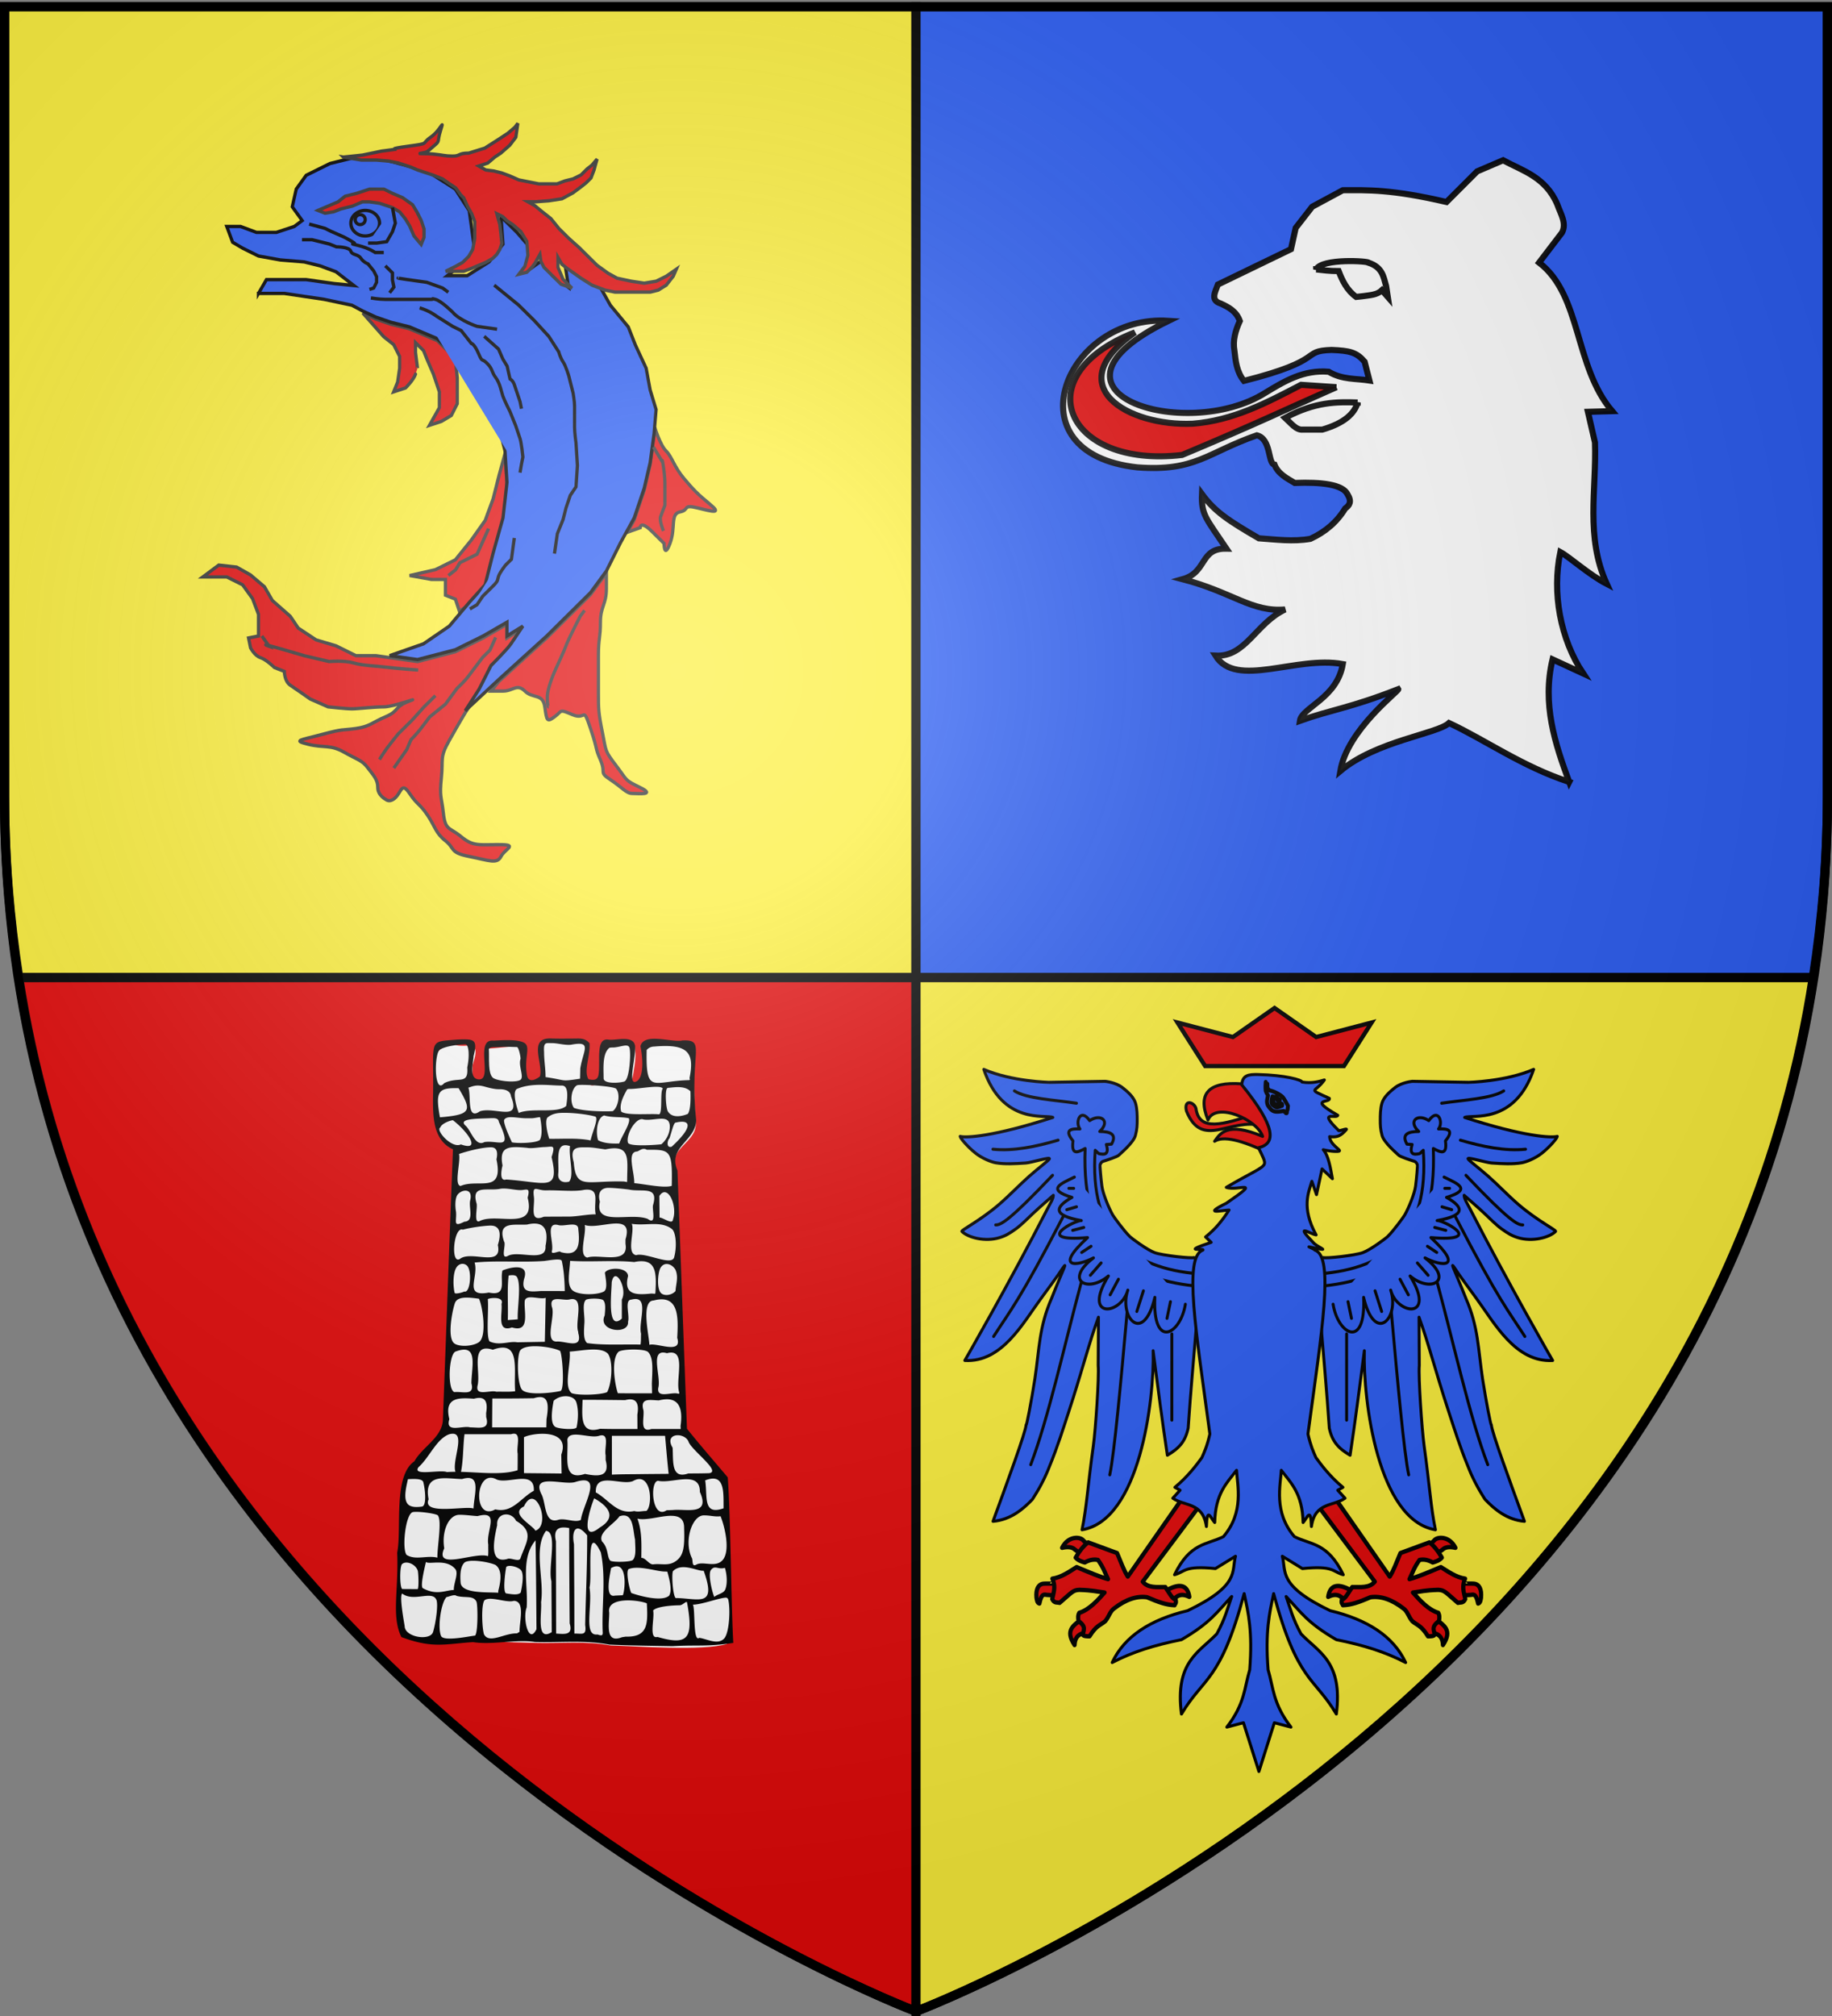 <svg xmlns="http://www.w3.org/2000/svg" xmlns:xlink="http://www.w3.org/1999/xlink" width="600" height="660" version="1.0"><rect width="100%" height="100%" fill="#808080" stroke="none"/><defs><linearGradient id="b"><stop offset="0" style="stop-color:white;stop-opacity:.314"/><stop offset=".19" style="stop-color:white;stop-opacity:.251"/><stop offset=".6" style="stop-color:#6b6b6b;stop-opacity:.125"/><stop offset="1" style="stop-color:black;stop-opacity:.125"/></linearGradient><linearGradient id="a"><stop offset="0" style="stop-color:#fd0000;stop-opacity:1"/><stop offset=".5" style="stop-color:#e77275;stop-opacity:.659"/><stop offset="1" style="stop-color:black;stop-opacity:.323"/></linearGradient><radialGradient xlink:href="#b" id="c" cx="221.445" cy="226.331" r="300" fx="221.445" fy="226.331" gradientTransform="matrix(1.353 0 0 1.349 -77.63 -85.747)" gradientUnits="userSpaceOnUse"/></defs><g style="display:inline"><path d="M6.125 320C43.365 561.763 300 658.5 300 658.5V320H6.125z" style="fill:#e20909;fill-opacity:1;fill-rule:evenodd;stroke:#000;stroke-width:3;stroke-linecap:butt;stroke-linejoin:miter;stroke-miterlimit:4;stroke-dasharray:none;stroke-opacity:1"/><path d="M6.125 320H300V2.187H1.5V260.72c0 20.698 1.714 40.38 4.625 59.281zM300 320v338.5S556.636 561.763 593.875 320H300z" style="fill:#fcef3c;fill-opacity:1;fill-rule:evenodd;stroke:#000;stroke-width:3;stroke-linecap:butt;stroke-linejoin:miter;stroke-miterlimit:4;stroke-dasharray:none;stroke-opacity:1"/><path d="M300 320h293.875c2.911-18.901 4.625-38.583 4.625-59.281V2.188H300V320z" style="fill:#2b5df2;fill-opacity:1;fill-rule:evenodd;stroke:#000;stroke-width:3;stroke-linecap:butt;stroke-linejoin:miter;stroke-miterlimit:4;stroke-dasharray:none;stroke-opacity:1"/></g><g style="display:inline"><g style="display:inline" transform="matrix(.847 0 0 .877 -546.78 92.998)"><path d="M838.512 209.26c-7.687 0-9.995.735-14.606-2.94-4.613-3.678-6.15-2.207-6.918-8.819-.768-6.612-1.536-5.876-.768-13.224.768-7.351-.77-7.348 3.075-13.963 3.844-6.612 6.15-10.289 6.15-10.289l5.382-8.083 4.612-8.82s6.151-5.876 7.688-8.083c1.538-2.203 4.612-6.612 4.612-6.612l-6.149 3.677v-5.145l-1.933 1.079-7.29 4.066-10.764 5.144-14.607 3.673-10.763-1.468-5.381-.736h-7.687l-7.686-3.673-7.689-2.203-6.917-4.412-3.074-4.409-6.919-5.88-3.075-5.144-5.381-4.409-5.382-2.939-6.918-.736-6.15 4.413h9.265l6.11 2.939 3.844 5.144 2.306 5.877v8.085l-3.845.735.768 3.673s1.537 2.94 3.844 3.677c2.307.736 5.382 3.676 5.382 3.676l3.846 1.468s-.002 3.677 2.305 5.145c2.305 1.467 7.686 5.142 7.686 5.142l6.92 2.94s6.918.737 9.223.737c2.307 0 8.456-.736 12.3-.736 3.844 0 14.824-3.934 9.995-2.204-6.15 2.204-3.844 3.673-9.223 5.877-5.382 2.207-6.151 3.676-11.533 4.412-5.381.73-4.614-.003-13.068 2.204-8.456 2.203-11.533 2.203-5.381 3.673 6.149 1.47 8.456 0 13.837 2.939 5.382 2.939 6.919 2.942 9.224 5.88 2.305 2.939 3.844 4.408 3.844 7.347 0 2.94 3.075 4.409 3.075 4.409s1.537 1.471 3.844-.732c2.307-2.204 2.305-5.88 5.381-1.473 3.075 4.414 3.845 3.678 6.92 8.085 3.074 4.407 3.074 6.612 6.916 9.553 3.846 2.939 1.54 4.412 9.226 5.88 7.686 1.471 10.761 2.939 12.298 0 1.538-2.94 6.917-4.418-.771-4.418z" style="fill:#e20909;fill-opacity:1;stroke:#313131;stroke-width:1.25;stroke-opacity:1"/><path d="M893.093 187.946c-6.151-2.939-4.614-2.203-9.226-8.083-4.612-5.876-3.844-5.144-5.382-12.492-1.537-7.348-1.537-8.82-1.537-14.696v-13.963c0-6.612.77-6.612.77-12.492 0-5.88 2.305-6.612 2.305-12.492v-5.88l-6.15 8.083-7.688 7.348-9.224 8.82-18.45 16.162-3.074 3.679h4.614c3.844 0 5.381-2.94 8.456 0 3.075 2.939 6.917.735 7.687 5.88.767 5.144.77 5.876 3.844 3.673 3.074-2.204 1.537-2.938 6.919-.734 5.381 2.205 3.844-3.675 6.918 5.146 3.075 8.817 1.536 6.61 3.845 11.756 2.305 5.145-.768 4.409 3.844 7.348 4.614 2.94 6.149 5.143 8.456 5.143 2.303-.004 9.222.733 3.073-2.206zM920 82.125c-4.614-3.673-6.151-5.146-9.995-9.553-3.844-4.409-4.612-8.085-6.919-10.289-2.305-2.203-4.358-8.792-4.358-8.792l-.254 2.912-1.537 11.024-2.307 9.552-3.844 11.026-2.65 4.642 4.957-1.701s0-2.94 4.611 1.467l4.614 4.413s-.002 5.88 2.305 0c2.305-5.88 0-11.025 3.844-11.76 3.845-.736.768-2.94 6.92-1.468 6.148 1.468 9.225 2.203 4.613-1.473z" style="fill:#e20909;fill-opacity:1;stroke:#313131;stroke-width:1.25;stroke-opacity:1"/><path d="M488.324 552.917v3.293l2.059.824.822 2.469 2.059-1.236 3.292-3.704 1.646-6.584 2.058-7.408.823-7.408-.412-6.586-1.234 4.528-1.235 4.939-1.646 4.527-2.881 4.116-3.292 4.115-4.116 2.058-5.35 1.235 4.526.822h2.881z" style="fill:#e20909;fill-opacity:1;stroke:#313131;stroke-width:.684;stroke-opacity:1" transform="matrix(1.868 0 0 1.786 -94.399 -877.238)"/><path d="m814.68 21.132-10.762-4.414-7.227-1.725-5.843-1.946-2.509-1.123-2.506-1.12 8.09 8.855 3.844 2.94 2.307 4.413v4.409l-.77 5.144-1.537 3.673 4.614-1.468s3.074-2.939 3.844-5.144.767-2.203.767-2.203l-.767-5.88V21.87l3.074 2.937 1.538 3.677 2.305 5.144 2.305 6.612v5.88l-3.845 6.614 4.614-1.47 3.844-2.203 2.306-4.409V35.096l-.768-7.348-6.917-6.616z" style="fill:#e20909;fill-opacity:1;stroke:#313131;stroke-width:1.25;stroke-opacity:1"/><path d="M745.493 3.496h9.995l15.373 2.203 10.763 2.204 4.21 2.17 5.016 2.238 5.843 1.948 7.227 1.729 10.763 4.409 6.919 6.615 8.454 9.553 8.456 16.9 2.305 8.82.77 11.756-1.538 13.228-3.844 13.226-3.075 11.762-6.149 6.61-7.688 8.82-9.994 6.613-13.07 4.409 10.763 1.47 14.608-3.677 10.763-5.143 7.29-4.062 1.933-1.08v5.144l6.15-3.673s-3.075 4.405-4.612 6.612c-1.538 2.202-7.689 8.081-7.689 8.081l-4.612 8.818-5.381 8.083 13.068-11.756 18.45-16.169 9.223-8.817 7.689-7.351 6.149-8.082 5.477-10.576 5.286-9.266 3.844-11.02 2.307-9.557 1.537-11.02.768-8.82-2.305-7.347-1.537-8.084-4.18-8.7-2.74-6.733-6.918-8.083-3.844-6.612-7.687-4.412-6.15-5.145 1.537 9.557-6.15-4.412L855.42-9l-5.381 3.673v-8.817l-4.612-5.144-6.151-5.882.77 10.29-5.382 6.612-8.456 5.145h-7.687l10.763-8.084-2.305-16.165-5.381-8.083-10.763-6.616-13.838-3.673-11.532-2.203-12.3 2.939-9.224 4.409-3.845 5.144-1.537 6.612 3.844 5.144-3.074 2.204-6.92 2.207h-7.686l-6.15-2.207h-5.341l2.266 5.88 3.846 2.201 6.149 2.941 8.456 1.471 9.224.733 6.149 1.47 6.151 2.204L782.392.55l-7.689-.736-10.762-1.468H748.568l-3.075 5.15z" style="fill:#2b5df2;fill-opacity:1;stroke:#000;stroke-width:1.25"/><path d="m778.325-47.397 7.367-.743 7.368-1.482 5.814-.743s-3.875 0 4.653-1.112c8.53-1.11 4.652-.74 8.53-3.334 3.877-2.595 5.43-7.414 3.877-2.595-1.55 4.82 0 3.704-2.714 5.929s-2.325 2.225-4.653 2.594c-2.325.373.777.004 4.653.373 3.878.37 4.265.74 7.367.74 3.101 0 1.94-1.113 6.204-1.113l6.203-1.852 5.428-3.337 3.49-2.221 2.714-2.225L845.787-60l-.775 5.189-2.325 2.964-3.492 2.964-2.325 1.486-2.714 2.221-3.49 1.11 2.715 1.485 3.102.37 3.101.742 3.103 1.112 3.489 1.482 3.878.743 3.876.74h6.978l3.103-1.113 3.1-.74 3.103-1.481 2.326-2.227 1.939-1.482 1.939-2.223-1.164 4.077-1.162 2.964-1.939 1.855-1.939 1.482-3.102 2.225-4.265 2.221-5.04.743-5.04.37h-3.102l2.714 1.481 2.326 1.856 3.878 2.964 3.1 3.707 3.878 3.707 3.878 3.333 4.265 4.077 2.714 2.594 4.264 2.963 3.49 1.855L889.6-1.07l5.04.74 4.652-.74 3.878-1.857 3.876-2.593-1.162 2.593-2.714 3.34-3.103 1.85-3.1.744h-13.571l-3.878-.743-5.04-1.852-4.264-2.596L867.5-4.04l-2.714-1.85-1.939-1.482-1.55-2.595v3.707l1.163 2.595.776 1.85 1.939 1.857 1.55 1.482L862.46.043l-2.714-2.597-3.877-3.705-1.164-2.225-.387-2.594-1.939 3.337-1.163 1.482-1.94 1.852-3.1.743 2.325-2.968 1.164-4.077-.388-5.189-2.326-3.703-3.1-2.596-2.328-1.482-1.55-1.484-2.326-1.109 1.162 4.075.388 3.335.387 3.707-.775 2.225-1.162 1.852-1.552 1.482-2.714 1.482-2.714 1.112-2.715 1.113-3.1 1.112h-6.979l3.876-1.855 2.714-1.482 2.328-2.221 1.55-2.595.775-4.076v-6.304l-1.164-2.962-1.55-2.594-1.55-3.338-1.164-1.112-1.939-2.594-2.325-1.483-2.715-1.851-3.876-1.482-5.816-1.855-2.714-1.115-4.653-1.48-3.876-.74-4.653-.372h-5.815l-6.98-1.11z" style="fill:#e20909;fill-opacity:1;stroke:#313131;stroke-width:1.25;stroke-opacity:1"/><path d="m461.917 475.778 2.079-.89 2.078-.891 1.485-1.187 2.376-.594 2.671-.891h2.97l1.781.891 2.08.889 2.078 1.486.89 1.484.891 1.78.594 1.783v1.781l-.594 1.486-1.484-1.783-.891-2.078-.891-1.484-1.188-1.485-1.485-.89-2.671-.891-2.08-.297h-1.484l-2.078.891-2.376.592-1.484.595-1.783.297-1.484-.594z" style="fill:#e20909;fill-opacity:1;stroke:#313131;stroke-width:.684;stroke-opacity:1" transform="matrix(1.868 0 0 1.786 -94.399 -877.238)"/><ellipse cx="471.716" cy="478.45" rx="2.97" ry="2.672" style="fill:#2b5df2;fill-opacity:1;stroke:#000;stroke-width:.684" transform="matrix(1.868 0 0 1.786 -94.399 -877.238)"/><circle cx="470.677" cy="477.708" r="1.039" style="fill:#2b5df2;fill-opacity:1;stroke:#000;stroke-width:.684" transform="matrix(1.868 0 0 1.786 -94.399 -877.238)"/><path d="m477.357 475.185.594 3.265-.594 1.78-1.187 2.082-2.078.295h-1.782" style="fill:#2b5df2;fill-opacity:1;stroke:#000;stroke-width:.684" transform="matrix(1.868 0 0 1.786 -94.399 -877.238)"/><path d="m836.648.41 9.429 7.425 6.102 5.832 5.546 5.835 3.884 5.832s.554 2.121 1.664 3.71c1.11 1.59 2.22 5.302 2.22 5.302l1.663 6.364s.557 3.176.557 4.77v7.952c0 2.12.555 5.835.555 5.835l.555 8.482-.555 7.955-2.22 3.18-1.664 4.771-1.11 4.24-2.218 5.306-1.11 7.42M832.766 19.5l5.546 4.771 1.666 3.71 1.664 2.649 1.11 4.773s1.11.53 1.664 2.121l2.22 6.364.554 2.65M762.327-16.553h3.881l6.656 1.591 2.772 1.06s4.99 0 5.545 1.592c.557 1.59 2.772 1.055 3.884 2.65 1.11 1.59 2.772 2.12 2.772 2.12l2.219 2.65 1.111 2.12v2.121l-1.111 2.124-1.664.53M765.1-22.388l6.101 1.59 2.22 1.06 4.99 2.121s2.22 1.064 3.884 2.121c1.664 1.063-2.774 0 1.664 1.063 4.436 1.06 6.655 2.65 6.655 2.65h3.33" style="fill:#2b5df2;fill-opacity:1;stroke:#000;stroke-width:1.25"/><path d="m475.873 487.357 1.484 1.486v1.484l.297 1.486-.89 1.188" style="fill:#2b5df2;fill-opacity:1;stroke:#000;stroke-width:.684" transform="matrix(1.868 0 0 1.786 -94.399 -877.238)"/><path d="M799.487-2.241s-.555 0 3.329.53l7.765 1.06 6.1 2.124 2.22 1.59M788.948 5.183s3.327.53 5.548.53H812.245c1.664 0-.557-.53 1.664 0 2.22.53 6.656 4.772 6.656 4.772 2.772 3.18 9.43 5.301 9.43 5.301l7.762 1.06M844.414 94.788l-1.11 7.951-2.218 2.122s-2.22 2.65-2.774 4.24c-.555 1.59.002 1.595-2.22 3.715l-3.88 3.71-2.22 3.18-2.774 1.591" style="fill:#2b5df2;fill-opacity:1;stroke:#000;stroke-width:1.25"/><path d="m497.252 542.29-1.188 2.674-1.187 2.672-3.564 1.781-.89 1.483-1.485 1.189" style="fill:none;fill-opacity:1;stroke:#313131;stroke-width:.684;stroke-opacity:1" transform="matrix(1.868 0 0 1.786 -94.399 -877.238)"/><path d="m898.214 60.855 3.327 5.301s0-1.59.555 2.12c.555 3.712.555 5.833.555 5.833v8.485s-1.11 2.65-1.665 4.241c-.554 1.591 1.11 5.302 1.11 5.302M746.797 131.37l2.852 3.862s-5.071-1.743 4.358.91l9.43 2.65 9.428 2.122s5.546-.53 9.43.53c3.881 1.06 8.318 1.06 12.756 1.591 4.436.53 12.201 1.059 12.201 1.059" style="fill:none;fill-opacity:1;stroke:#313131;stroke-width:1.25;stroke-opacity:1"/><path d="M792.279 177.495s1.662-2.648 3.327-4.769a236.026 236.026 0 0 1 3.881-4.771l5.548-5.305 4.436-4.771 4.438-4.241" style="fill:#e20909;fill-opacity:1;stroke:#313131;stroke-width:1.25;stroke-opacity:1"/><path d="m797.823 180.679 4.993-6.89 1.664-3.711s2.22-2.123 3.882-4.244c1.662-2.122 3.328-4.241 3.328-4.241l6.1-4.771 4.44-5.832s.552-.53 2.218-2.121c1.665-1.595 2.772-3.184 4.437-5.305l3.328-4.241 2.772-2.65 2.22-4.771M857.725 157.88s-.555 0-.555-3.71 3.33-10.605 3.33-10.605 3.326-6.89 3.88-8.481c.555-1.591 3.33-6.894 3.33-6.894l2.218-4.241 1.665-2.122" style="fill:none;fill-opacity:1;stroke:#313131;stroke-width:1.25;stroke-opacity:1"/><path d="M807.807 8.896c3.883 1.06 6.655 3.18 6.655 3.18l6.103 3.71 3.327 1.591 3.881 4.773s1.112 0 2.774 3.712c1.664 3.71 1.108 1.591 3.327 3.71 2.219 2.122 1.664 3.18 3.327 5.3 1.664 2.122 2.219 5.307 2.773 6.896.555 1.59 2.772 5.83 2.772 5.83l2.22 5.304 1.664 4.774c.555 1.591 1.11 6.89 1.11 6.89l-.555 2.65-.555 3.18" style="fill:#2b5df2;fill-opacity:1;stroke:#000;stroke-width:1.25"/></g><g style="fill:#2b5df2;fill-opacity:1"><path d="m233.94 227.532-9.597-6.566c-4.546 2.273-65.155-4.04-81.065-9.596-15.91-5.556-47.565-28.371-50.76-31.315-12.821-11.811-33.62-39.53-35.633-42.932-8.016-13.535-20.28-41.712-22.39-57.116-2.118-15.467-4.267-40.389-3.762-41.651.505-1.263 1.892-5.852 6.732-7.299 5.444-1.627 28.768-8.677 32.029-12.053 2.608-2.7 29.85-24.202 34.013-38.732 3.566-12.445 3.701-21.188 3.701-30.28 0-9.09-.043-22.944-3.578-33.804-3.536-10.859-13.594-20.534-27.231-30.636-13.637-10.101-35.146-12.078-35.146-12.078l-115.454 1.959c-.117.023-76.639-1.445-134.602-25.532 39.02 110.133 128.176 88.47 142.222 94.788C-188.695-17.366-245.587-14.683-257.5-17.935c.186 3.318 14.913 20.25 31.758 33.1 13.626 10.396 32.507 17.472 41.478 18.923 18.812 3.043 39.512 1.888 61.85.459 12.5-.8 52.025-13.023 48.762-8.035-2.56 3.913-20.12 16.123-41.606 34.193-18.877 15.876-40.751 38.007-62.33 55.753-38.59 31.738-78.629 50.822-76.376 52.99 12.738 12.261 48.17 20.978 77.59 12.312 12.628-3.72 20.489-8.184 34.287-17.72 10.663-7.37 25.497-21.717 34.292-29.654 16.691-15.064 32.371-27.528 42.224-36.153-.031 6.776-5.249 14.04-11.617 25.758-79.802 148.998-170.716 300.016-170.716 300.016 76.414 4.213 119.584-73.49 156.334-121.388 46.775-60.962 36.092-48.204 46.202-61.955 10.11-13.75-2.416 8.679-23.739 60.61-25.83 56.35-25.166 99.525-34.453 158.859-7.16 44.28-17.798 96.784-18.074 90.648-.999 14.782-37.67 110.178-68.186 190.414 36.057-2.907 61.935-23.852 81.317-43.437 14.395-21.321 26.346-42.994 35.356-65.66 16.42-38.237 28.31-74.843 40.28-109.807C-7.794 449.04 9.71 384.384 27.362 338.649l-.561 95.102c2.128 22.72-5.342 126.746-9.97 158.584C5.579 669.75 2.862 715.707-6.478 757.862 112.196 739.4 142.734 502.353 139.996 404.814c9.765 72.952 19.53 143.8 29.294 206.071 23.717-13.238 37.113-26.858 42.932-53.538 5.22-73.776 11.448-137.213 16.667-199.505l48.993-94.955-43.942-35.355z" style="color:#000;fill:#2b5df2;fill-opacity:1;fill-rule:nonzero;stroke:#dcd6d6;stroke-width:5;stroke-linecap:butt;stroke-linejoin:round;marker:none;marker-start:none;marker-mid:none;marker-end:none;stroke-miterlimit:4;stroke-dashoffset:0;stroke-opacity:1;visibility:visible;display:inline;overflow:visible" transform="matrix(.159 0 0 .166 355.512 375.012)"/><path d="m481.132 227.532 9.597-6.566c4.545 2.273 65.154-4.04 81.064-9.596 15.91-5.556 47.565-28.371 50.76-31.315 12.822-11.811 33.62-39.53 35.634-42.932 8.015-13.535 20.28-41.712 22.389-57.116 2.118-15.467 4.268-40.389 3.763-41.651-.505-1.263-1.893-5.852-6.732-7.299-5.444-1.627-28.769-8.677-32.03-12.053-2.608-2.7-29.85-24.202-34.013-38.732-3.565-12.445-3.701-21.188-3.701-30.28 0-9.09.043-22.944 3.579-33.804 3.535-10.859 13.593-20.534 27.23-30.636 13.638-10.101 35.147-12.078 35.147-12.078l115.453 1.959c.117.023 76.64-1.445 134.603-25.532-39.02 110.133-128.177 88.47-142.223 94.788 122.114 37.945 179.007 40.628 190.92 37.376-.187 3.318-14.914 20.25-31.758 33.1-13.626 10.396-32.508 17.472-41.479 18.923-18.812 3.043-39.512 1.888-61.85.459-12.499-.8-52.025-13.023-48.761-8.035 2.56 3.913 20.119 16.123 41.605 34.193 18.878 15.876 40.752 38.007 62.33 55.753 38.59 31.738 78.63 50.822 76.377 52.99-12.738 12.261-48.17 20.978-77.59 12.312-12.63-3.72-20.49-8.184-34.288-17.72-10.663-7.37-25.497-21.717-34.292-29.654-16.691-15.064-32.371-27.528-42.224-36.153.032 6.776 5.249 14.04 11.617 25.758 79.802 148.998 170.716 300.016 170.716 300.016-76.414 4.213-119.584-73.49-156.334-121.388-46.774-60.962-36.091-48.204-46.202-61.955-10.11-13.75 2.417 8.679 23.739 60.61 25.83 56.35 25.167 99.525 34.454 158.859 7.16 44.28 17.797 96.784 18.074 90.648.998 14.782 37.668 110.178 68.185 190.414-36.057-2.907-61.934-23.852-81.317-43.437-14.395-21.321-26.345-42.994-35.356-65.66-16.42-38.237-28.31-74.843-40.279-109.807-25.075-73.251-42.577-137.907-60.23-183.642l.56 95.102c-2.127 22.72 5.342 126.746 9.97 158.584 11.254 77.415 13.971 123.372 23.31 165.527-118.673-18.463-149.21-255.509-146.473-353.048-9.765 72.952-19.53 143.8-29.294 206.071-23.717-13.238-37.113-26.858-42.932-53.538-5.219-73.776-11.448-137.213-16.667-199.505l-48.993-94.955 43.942-35.355z" style="color:#000;fill:#2b5df2;fill-opacity:1;fill-rule:nonzero;stroke:#dcd6d6;stroke-width:5;stroke-linecap:butt;stroke-linejoin:round;marker:none;marker-start:none;marker-mid:none;marker-end:none;stroke-miterlimit:4;stroke-dashoffset:0;stroke-opacity:1;visibility:visible;display:inline;overflow:visible" transform="matrix(.159 0 0 .166 355.512 375.012)"/></g><g style="fill:#e20909;fill-opacity:1;stroke:#000;stroke-width:8.58;stroke-linecap:round;stroke-linejoin:round;stroke-miterlimit:4;stroke-dasharray:none;stroke-opacity:1"><g style="fill:#e20909;fill-opacity:1;stroke:#000;stroke-width:8.58;stroke-linecap:round;stroke-linejoin:round;stroke-miterlimit:4;stroke-dasharray:none;stroke-opacity:1"><g style="fill:#e20909;fill-opacity:1;stroke:#000;stroke-width:8.58;stroke-linecap:round;stroke-linejoin:round;stroke-miterlimit:4;stroke-dasharray:none;stroke-opacity:1"><path d="M-54.394 887.56c.094-.576.898-23.58.883-23.382-.014.199-29.915-.791-35.07.31-8.803 1.882-13.834 10.906-12.434 26.755.805 5.256 1.34 10.782 6.06 12.122 4.783-22.01 10.592-17.093 15.665-17.016 6.13.094 24.802 1.786 24.896 1.21z" style="opacity:1;color:#000;fill:#e20909;fill-opacity:1;fill-rule:nonzero;stroke:#000;stroke-width:8.58;stroke-linecap:round;stroke-linejoin:round;marker:none;marker-start:none;marker-mid:none;marker-end:none;stroke-miterlimit:4;stroke-dasharray:none;stroke-dashoffset:0;stroke-opacity:1;visibility:visible;display:inline;overflow:visible" transform="matrix(.159 0 0 .166 355.512 375.012)"/><path d="m10 792.005-15.714 15.714-16.072-10.714c-5.257-5.067-14.417-6.283-26.428-3.571 12.29-23.85 38.058-22.588 44.285-13.929L10 792.005z" style="opacity:1;color:#000;fill:#e20909;fill-opacity:1;fill-rule:nonzero;stroke:#000;stroke-width:8.58;stroke-linecap:round;stroke-linejoin:round;marker:none;marker-start:none;marker-mid:none;marker-end:none;stroke-miterlimit:4;stroke-dasharray:none;stroke-dashoffset:0;stroke-opacity:1;visibility:visible;display:inline;overflow:visible" transform="matrix(.159 0 0 .166 355.512 375.012)"/><path d="M5.714 959.148c13.004-3.154 4.82-38.556-12.5-25.714-17.32 12.841-36.334 21.947-15.714 51.785 1.043-21.554 15.211-22.917 28.214-26.071z" style="opacity:1;color:#000;fill:#e20909;fill-opacity:1;fill-rule:nonzero;stroke:#000;stroke-width:8.58;stroke-linecap:round;stroke-linejoin:round;marker:none;marker-start:none;marker-mid:none;marker-end:none;stroke-miterlimit:4;stroke-dasharray:none;stroke-dashoffset:0;stroke-opacity:1;visibility:visible;display:inline;overflow:visible" transform="matrix(.159 0 0 .166 355.512 375.012)"/><path d="M162.857 879.505c30.407-17.46 47.33-13.73 51.072 10.714-16.16-7.776-26.677-3.011-34.286 8.215" style="opacity:1;color:#000;fill:#e20909;fill-opacity:1;fill-rule:nonzero;stroke:#000;stroke-width:8.58;stroke-linecap:round;stroke-linejoin:round;marker:none;marker-start:none;marker-mid:none;marker-end:none;stroke-miterlimit:4;stroke-dasharray:none;stroke-dashoffset:0;stroke-opacity:1;visibility:visible;display:inline;overflow:visible" transform="matrix(.159 0 0 .166 355.512 375.012)"/></g><path d="m245.714 696.648-34.285-17.143L87.143 850.219C78.675 838.004 72.269 819.602 65 803.791L5.418 782.78c-9.06 6.233-17.98 16.974-25.714 30 5.42 5.802 12.13 7.73 18.867 9.581 9.048-4.922 18.096-6.81 27.143-5 11.066 14.7 14.536 25.601 20.715 37.857-16.767-4.382-37.485-12.844-64.669-23.744-14.987 8.835-31.23 20.291-50 22.82 1.662 3.314 2.709 6.55 3.297 9.73 1.955 10.555-1.148 20.479-3.628 30.48 4.262 9.04 10.796 5.921 15.173 7.561 25.775-21.042 27.315-25.198 40.714-25.714 26.921.699 35.911 3.39 51.97 5.296-14.778 15.936-31.892 34.096-52.143 40-2.87 4.678-2.566 10.415-1.429 16.428 17.219 11.508 9.335 18.058 8.99 27.057 1.97 2.654 7.632 2.848 13.572 2.857 14.023-21.743 22.03-21.427 32.438-29.914 7.41-8.361 9.655-18.66 17.18-24.31 25.573-19.199 48.296-25.573 68.83-22.832 24.73 9.966 39.172 15.03 56.847 15.714.602-3.56 4.073-2.39 2.23-10.837-7.143-1.107-14.286-15.303-21.429-25-17.205-.13-35.73 2.378-46.515-10.592l127.857-163.571z" style="opacity:1;color:#000;fill:#e20909;fill-opacity:1;fill-rule:nonzero;stroke:#000;stroke-width:8.58;stroke-linecap:round;stroke-linejoin:round;marker:none;marker-start:none;marker-mid:none;marker-end:none;stroke-miterlimit:4;stroke-dasharray:none;stroke-dashoffset:0;stroke-opacity:1;visibility:visible;display:inline;overflow:visible" transform="matrix(.159 0 0 .166 355.512 375.012)"/></g><g style="fill:#e20909;fill-opacity:1;stroke:#000;stroke-width:8.58;stroke-linecap:round;stroke-linejoin:round;stroke-miterlimit:4;stroke-dasharray:none;stroke-opacity:1"><g style="fill:#e20909;fill-opacity:1;stroke:#000;stroke-width:8.58;stroke-linecap:round;stroke-linejoin:round;stroke-miterlimit:4;stroke-dasharray:none;stroke-opacity:1"><path d="M-54.394 887.56c.094-.576.898-23.58.883-23.382-.014.199-29.915-.791-35.07.31-8.803 1.882-13.834 10.906-12.434 26.755.805 5.256 1.34 10.782 6.06 12.122 4.783-22.01 10.592-17.093 15.665-17.016 6.13.094 24.802 1.786 24.896 1.21z" style="opacity:1;color:#000;fill:#e20909;fill-opacity:1;fill-rule:nonzero;stroke:#000;stroke-width:8.58;stroke-linecap:round;stroke-linejoin:round;marker:none;marker-start:none;marker-mid:none;marker-end:none;stroke-miterlimit:4;stroke-dasharray:none;stroke-dashoffset:0;stroke-opacity:1;visibility:visible;display:inline;overflow:visible" transform="matrix(-.159 0 0 .166 469.001 375.012)"/><path d="m10 792.005-15.714 15.714-16.072-10.714c-5.257-5.067-14.417-6.283-26.428-3.571 12.29-23.85 38.058-22.588 44.285-13.929L10 792.005z" style="opacity:1;color:#000;fill:#e20909;fill-opacity:1;fill-rule:nonzero;stroke:#000;stroke-width:8.58;stroke-linecap:round;stroke-linejoin:round;marker:none;marker-start:none;marker-mid:none;marker-end:none;stroke-miterlimit:4;stroke-dasharray:none;stroke-dashoffset:0;stroke-opacity:1;visibility:visible;display:inline;overflow:visible" transform="matrix(-.159 0 0 .166 469.001 375.012)"/><path d="M5.714 959.148c13.004-3.154 4.82-38.556-12.5-25.714-17.32 12.841-36.334 21.947-15.714 51.785 1.043-21.554 15.211-22.917 28.214-26.071z" style="opacity:1;color:#000;fill:#e20909;fill-opacity:1;fill-rule:nonzero;stroke:#000;stroke-width:8.58;stroke-linecap:round;stroke-linejoin:round;marker:none;marker-start:none;marker-mid:none;marker-end:none;stroke-miterlimit:4;stroke-dasharray:none;stroke-dashoffset:0;stroke-opacity:1;visibility:visible;display:inline;overflow:visible" transform="matrix(-.159 0 0 .166 469.001 375.012)"/><path d="M162.857 879.505c30.407-17.46 47.33-13.73 51.072 10.714-16.16-7.776-26.677-3.011-34.286 8.215" style="opacity:1;color:#000;fill:#e20909;fill-opacity:1;fill-rule:nonzero;stroke:#000;stroke-width:8.58;stroke-linecap:round;stroke-linejoin:round;marker:none;marker-start:none;marker-mid:none;marker-end:none;stroke-miterlimit:4;stroke-dasharray:none;stroke-dashoffset:0;stroke-opacity:1;visibility:visible;display:inline;overflow:visible" transform="matrix(-.159 0 0 .166 469.001 375.012)"/></g><path d="m245.714 696.648-34.285-17.143L87.143 850.219C78.675 838.004 72.269 819.602 65 803.791L5.418 782.78c-9.06 6.233-17.98 16.974-25.714 30 5.42 5.802 12.13 7.73 18.867 9.581 9.048-4.922 18.096-6.81 27.143-5 11.066 14.7 14.536 25.601 20.715 37.857-16.767-4.382-37.485-12.844-64.669-23.744-14.987 8.835-31.23 20.291-50 22.82 1.662 3.314 2.709 6.55 3.297 9.73 1.955 10.555-1.148 20.479-3.628 30.48 4.262 9.04 10.796 5.921 15.173 7.561 25.775-21.042 27.315-25.198 40.714-25.714 26.921.699 35.911 3.39 51.97 5.296-14.778 15.936-31.892 34.096-52.143 40-2.87 4.678-2.566 10.415-1.429 16.428 17.219 11.508 9.335 18.058 8.99 27.057 1.97 2.654 7.632 2.848 13.572 2.857 14.023-21.743 22.03-21.427 32.438-29.914 7.41-8.361 9.655-18.66 17.18-24.31 25.573-19.199 48.296-25.573 68.83-22.832 24.73 9.966 39.172 15.03 56.847 15.714.602-3.56 4.073-2.39 2.23-10.837-7.143-1.107-14.286-15.303-21.429-25-17.205-.13-35.73 2.378-46.515-10.592l127.857-163.571z" style="opacity:1;color:#000;fill:#e20909;fill-opacity:1;fill-rule:nonzero;stroke:#000;stroke-width:8.58;stroke-linecap:round;stroke-linejoin:round;marker:none;marker-start:none;marker-mid:none;marker-end:none;stroke-miterlimit:4;stroke-dasharray:none;stroke-dashoffset:0;stroke-opacity:1;visibility:visible;display:inline;overflow:visible" transform="matrix(-.159 0 0 .166 469.001 375.012)"/></g></g><g style="fill:#2b5df2;fill-opacity:1;stroke:#000;stroke-width:6;stroke-miterlimit:4;stroke-dasharray:none;stroke-opacity:1"><path d="m233.94 227.532-9.597-6.566c-4.546 2.273-65.155-4.04-81.065-9.596-15.91-5.556-47.565-28.371-50.76-31.315-12.821-11.811-33.62-39.53-35.633-42.932-8.016-13.535-20.28-41.712-22.39-57.116-2.118-15.467-4.267-40.389-3.762-41.651.505-1.263 1.892-5.852 6.732-7.299 5.444-1.627 28.768-8.677 32.029-12.053 2.608-2.7 29.85-24.202 34.013-38.732 3.566-12.445 3.701-21.188 3.701-30.28 0-9.09-.043-22.944-3.578-33.804-3.536-10.859-13.594-20.534-27.231-30.636-13.637-10.101-35.146-12.078-35.146-12.078l-115.454 1.959c-.117.023-76.639-1.445-134.602-25.532 39.02 110.133 128.176 88.47 142.222 94.788C-188.695-17.366-245.587-14.683-257.5-17.935c.186 3.318 14.913 20.25 31.758 33.1 13.626 10.396 32.507 17.472 41.478 18.923 18.812 3.043 39.512 1.888 61.85.459 12.5-.8 52.025-13.023 48.762-8.035-2.56 3.913-20.12 16.123-41.606 34.193-18.877 15.876-40.751 38.007-62.33 55.753-38.59 31.738-78.629 50.822-76.376 52.99 12.738 12.261 48.17 20.978 77.59 12.312 12.628-3.72 20.489-8.184 34.287-17.72 10.663-7.37 25.497-21.717 34.292-29.654 16.691-15.064 32.371-27.528 42.224-36.153-.031 6.776-5.249 14.04-11.617 25.758-79.802 148.998-170.716 300.016-170.716 300.016 76.414 4.213 119.584-73.49 156.334-121.388 46.775-60.962 36.092-48.204 46.202-61.955 10.11-13.75-2.416 8.679-23.739 60.61-25.83 56.35-25.166 99.525-34.453 158.859-7.16 44.28-17.798 96.784-18.074 90.648-.999 14.782-37.67 110.178-68.186 190.414 36.057-2.907 61.935-23.852 81.317-43.437 14.395-21.321 26.346-42.994 35.356-65.66 16.42-38.237 28.31-74.843 40.28-109.807C-7.794 449.04 9.71 384.384 27.362 338.649l-.561 95.102c2.128 22.72-5.342 126.746-9.97 158.584C5.579 669.75 2.862 715.707-6.478 757.862 112.196 739.4 142.734 502.353 139.996 404.814c9.765 72.952 19.53 143.8 29.294 206.071 23.717-13.238 37.113-26.858 42.932-53.538 5.22-73.776 11.448-137.213 16.667-199.505l48.993-94.955-43.942-35.355z" style="color:#000;fill:#2b5df2;fill-opacity:1;fill-rule:nonzero;stroke:#000;stroke-width:6;stroke-linecap:butt;stroke-linejoin:round;marker:none;marker-start:none;marker-mid:none;marker-end:none;stroke-miterlimit:4;stroke-dasharray:none;stroke-dashoffset:0;stroke-opacity:1;visibility:visible;display:inline;overflow:visible" transform="matrix(-.159 0 0 .166 469.097 375.012)"/><path d="m481.132 227.532 9.597-6.566c4.545 2.273 65.154-4.04 81.064-9.596 15.91-5.556 47.565-28.371 50.76-31.315 12.822-11.811 33.62-39.53 35.634-42.932 8.015-13.535 20.28-41.712 22.389-57.116 2.118-15.467 4.268-40.389 3.763-41.651-.505-1.263-1.893-5.852-6.732-7.299-5.444-1.627-28.769-8.677-32.03-12.053-2.608-2.7-29.85-24.202-34.013-38.732-3.565-12.445-3.701-21.188-3.701-30.28 0-9.09.043-22.944 3.579-33.804 3.535-10.859 13.593-20.534 27.23-30.636 13.638-10.101 35.147-12.078 35.147-12.078l115.453 1.959c.117.023 76.64-1.445 134.603-25.532-39.02 110.133-128.177 88.47-142.223 94.788 122.114 37.945 179.007 40.628 190.92 37.376-.187 3.318-14.914 20.25-31.758 33.1-13.626 10.396-32.508 17.472-41.479 18.923-18.812 3.043-39.512 1.888-61.85.459-12.499-.8-52.025-13.023-48.761-8.035 2.56 3.913 20.119 16.123 41.605 34.193 18.878 15.876 40.752 38.007 62.33 55.753 38.59 31.738 78.63 50.822 76.377 52.99-12.738 12.261-48.17 20.978-77.59 12.312-12.63-3.72-20.49-8.184-34.288-17.72-10.663-7.37-25.497-21.717-34.292-29.654-16.691-15.064-32.371-27.528-42.224-36.153.032 6.776 5.249 14.04 11.617 25.758 79.802 148.998 170.716 300.016 170.716 300.016-76.414 4.213-119.584-73.49-156.334-121.388-46.774-60.962-36.091-48.204-46.202-61.955-10.11-13.75 2.417 8.679 23.739 60.61 25.83 56.35 25.167 99.525 34.454 158.859 7.16 44.28 17.797 96.784 18.074 90.648.998 14.782 37.668 110.178 68.185 190.414-36.057-2.907-61.934-23.852-81.317-43.437-14.395-21.321-26.345-42.994-35.356-65.66-16.42-38.237-28.31-74.843-40.279-109.807-25.075-73.251-42.577-137.907-60.23-183.642l.56 95.102c-2.127 22.72 5.342 126.746 9.97 158.584 11.254 77.415 13.971 123.372 23.31 165.527-118.673-18.463-149.21-255.509-146.473-353.048-9.765 72.952-19.53 143.8-29.294 206.071-23.717-13.238-37.113-26.858-42.932-53.538-5.219-73.776-11.448-137.213-16.667-199.505l-48.993-94.955 43.942-35.355z" style="color:#000;fill:#2b5df2;fill-opacity:1;fill-rule:nonzero;stroke:#000;stroke-width:6;stroke-linecap:butt;stroke-linejoin:round;marker:none;marker-start:none;marker-mid:none;marker-end:none;stroke-miterlimit:4;stroke-dasharray:none;stroke-dashoffset:0;stroke-opacity:1;visibility:visible;display:inline;overflow:visible" transform="matrix(-.159 0 0 .166 469.097 375.012)"/><g style="fill:#2b5df2;fill-opacity:1"><g style="fill:#2b5df2;fill-opacity:1;stroke:#000;stroke-linecap:round;stroke-linejoin:round;stroke-opacity:1"><path d="M-190.714 7.362c42.535 4.069 87.966-4.897 134.285-17.857" style="opacity:1;color:#000;fill:#2b5df2;fill-opacity:1;fill-rule:nonzero;stroke:#000;stroke-width:6;stroke-linecap:round;stroke-linejoin:round;marker:none;marker-start:none;marker-mid:none;marker-end:none;stroke-miterlimit:4;stroke-dasharray:none;stroke-dashoffset:0;stroke-opacity:1;visibility:visible;display:inline;overflow:visible" transform="matrix(.159 0 0 .166 355.512 375.012)"/><path d="M-67.857 58.79c-90.86 91.661-106.721 97.859-117.143 97.858" style="opacity:1;color:#000;fill:#2b5df2;fill-opacity:1;fill-rule:nonzero;stroke:#000;stroke-width:6;stroke-linecap:round;stroke-linejoin:round;marker:none;marker-start:none;marker-mid:none;marker-end:none;stroke-miterlimit:4;stroke-dasharray:none;stroke-dashoffset:0;stroke-opacity:1;visibility:visible;display:inline;overflow:visible" transform="matrix(.159 0 0 .166 355.512 375.012)"/><path d="M-189.286 376.648c34.315-51.105 52.846-69.622 142.857-235.714" style="opacity:1;color:#000;fill:#2b5df2;fill-opacity:1;fill-rule:nonzero;stroke:#000;stroke-width:6;stroke-linecap:round;stroke-linejoin:round;marker:none;marker-start:none;marker-mid:none;marker-end:none;stroke-miterlimit:4;stroke-dasharray:none;stroke-dashoffset:0;stroke-opacity:1;visibility:visible;display:inline;overflow:visible" transform="matrix(.159 0 0 .166 355.512 375.012)"/><path d="M-112.857 629.505c36.316-91.174 69.66-236.846 104.286-360.143" style="opacity:1;color:#000;fill:#2b5df2;fill-opacity:1;fill-rule:nonzero;stroke:#000;stroke-width:6;stroke-linecap:round;stroke-linejoin:round;marker:none;marker-start:none;marker-mid:none;marker-end:none;stroke-miterlimit:4;stroke-dasharray:none;stroke-dashoffset:0;stroke-opacity:1;visibility:visible;display:inline;overflow:visible" transform="matrix(.159 0 0 .166 355.512 375.012)"/><path d="M50 649.505c9.353-41.897 22.672-180.91 35.714-320.571" style="opacity:1;color:#000;fill:#2b5df2;fill-opacity:1;fill-rule:nonzero;stroke:#000;stroke-width:6;stroke-linecap:round;stroke-linejoin:round;marker:none;marker-start:none;marker-mid:none;marker-end:none;stroke-miterlimit:4;stroke-dasharray:none;stroke-dashoffset:0;stroke-opacity:1;visibility:visible;display:inline;overflow:visible" transform="matrix(.159 0 0 .166 355.512 375.012)"/><path d="M177.857 541.648v-170" style="opacity:1;color:#000;fill:#2b5df2;fill-opacity:1;fill-rule:nonzero;stroke:#000;stroke-width:6;stroke-linecap:round;stroke-linejoin:round;marker:none;marker-start:none;marker-mid:none;marker-end:none;stroke-miterlimit:4;stroke-dasharray:none;stroke-dashoffset:0;stroke-opacity:1;visibility:visible;display:inline;overflow:visible" transform="matrix(.159 0 0 .166 355.512 375.012)"/><path d="M232.857 253.076c2.16 14.057 2.534 12.046 4.286 25C95.798 266.703-8.92 208.502-.714 5.934c-14.447 7.226-29.123 14.911-25-15-18.46-21.79-4.903-24.37 14.285-23.572-10.534-12.76.7-42.812 20-16.428 22.997-14.664 43.607.845 20.715 21.428 22.82.153 35.614 5.876 24.285 25l-10.714.714c6.308 19.809-3.183 20.656-15.714 17.858L20 9.505C7.477 176.257 93.305 242.201 232.857 253.076z" style="opacity:1;color:#000;fill:#2b5df2;fill-opacity:1;fill-rule:nonzero;stroke:#000;stroke-width:6;stroke-linecap:round;stroke-linejoin:round;marker:none;marker-start:none;marker-mid:none;marker-end:none;stroke-miterlimit:4;stroke-dasharray:none;stroke-dashoffset:0;stroke-opacity:1;visibility:visible;display:inline;overflow:visible" transform="matrix(.159 0 0 .166 355.512 375.012)"/><path d="M-22.857 62.362c-25.875 12.233-60.039 24.09-5 40-36.04 19.485-39.687 35.73 19.286 45.714-9.7-1.95-103.24 42.778 12.857 33.572-71.133 62.825-19.981 56.456 12.143 40-62.088 45.63-11.024 69.863 30.714 35.714-54.791 85.447 26.07 77.726 40 27.857-18.9 54.37 32.28 108.496 55.714 14.286-4.875 103.728 52.874 73.587 62.857 13.571" style="opacity:1;color:#000;fill:#2b5df2;fill-opacity:1;fill-rule:nonzero;stroke:#000;stroke-width:6;stroke-linecap:round;stroke-linejoin:round;marker:none;marker-start:none;marker-mid:none;marker-end:none;stroke-miterlimit:4;stroke-dasharray:none;stroke-dashoffset:0;stroke-opacity:1;visibility:visible;display:inline;overflow:visible" transform="matrix(.159 0 0 .166 355.512 375.012)"/><path d="M-24.286 84.505h-10" style="opacity:1;color:#000;fill:#2b5df2;fill-opacity:1;fill-rule:nonzero;stroke:#000;stroke-width:6;stroke-linecap:round;stroke-linejoin:round;marker:none;marker-start:none;marker-mid:none;marker-end:none;stroke-miterlimit:4;stroke-dasharray:none;stroke-dashoffset:0;stroke-opacity:1;visibility:visible;display:inline;overflow:visible" transform="matrix(.159 0 0 .166 355.512 375.012)"/><path d="m-18.571 120.934-20 5.714" style="opacity:1;color:#000;fill:#2b5df2;fill-opacity:1;fill-rule:nonzero;stroke:#000;stroke-width:6;stroke-linecap:round;stroke-linejoin:round;marker:none;marker-start:none;marker-mid:none;marker-end:none;stroke-miterlimit:4;stroke-dasharray:none;stroke-dashoffset:0;stroke-opacity:1;visibility:visible;display:inline;overflow:visible" transform="matrix(.159 0 0 .166 355.512 375.012)"/><path d="m-3.571 161.648-22.858 5.714" style="opacity:1;color:#000;fill:#2b5df2;fill-opacity:1;fill-rule:nonzero;stroke:#000;stroke-width:6;stroke-linecap:round;stroke-linejoin:round;marker:none;marker-start:none;marker-mid:none;marker-end:none;stroke-miterlimit:4;stroke-dasharray:none;stroke-dashoffset:0;stroke-opacity:1;visibility:visible;display:inline;overflow:visible" transform="matrix(.159 0 0 .166 355.512 375.012)"/><path d="m11.429 198.79-19.286 12.144" style="opacity:1;color:#000;fill:#2b5df2;fill-opacity:1;fill-rule:nonzero;stroke:#000;stroke-width:6;stroke-linecap:round;stroke-linejoin:round;marker:none;marker-start:none;marker-mid:none;marker-end:none;stroke-miterlimit:4;stroke-dasharray:none;stroke-dashoffset:0;stroke-opacity:1;visibility:visible;display:inline;overflow:visible" transform="matrix(.159 0 0 .166 355.512 375.012)"/><path d="M32.143 231.648 10 255.934" style="opacity:1;color:#000;fill:#2b5df2;fill-opacity:1;fill-rule:nonzero;stroke:#000;stroke-width:6;stroke-linecap:round;stroke-linejoin:round;marker:none;marker-start:none;marker-mid:none;marker-end:none;stroke-miterlimit:4;stroke-dasharray:none;stroke-dashoffset:0;stroke-opacity:1;visibility:visible;display:inline;overflow:visible" transform="matrix(.159 0 0 .166 355.512 375.012)"/><path d="m67.857 263.79-17.143 30.715" style="opacity:1;color:#000;fill:#2b5df2;fill-opacity:1;fill-rule:nonzero;stroke:#000;stroke-width:6;stroke-linecap:round;stroke-linejoin:round;marker:none;marker-start:none;marker-mid:none;marker-end:none;stroke-miterlimit:4;stroke-dasharray:none;stroke-dashoffset:0;stroke-opacity:1;visibility:visible;display:inline;overflow:visible" transform="matrix(.159 0 0 .166 355.512 375.012)"/><path d="m119.286 286.648-13.572 40.714" style="opacity:1;color:#000;fill:#2b5df2;fill-opacity:1;fill-rule:nonzero;stroke:#000;stroke-width:6;stroke-linecap:round;stroke-linejoin:round;marker:none;marker-start:none;marker-mid:none;marker-end:none;stroke-miterlimit:4;stroke-dasharray:none;stroke-dashoffset:0;stroke-opacity:1;visibility:visible;display:inline;overflow:visible" transform="matrix(.159 0 0 .166 355.512 375.012)"/><path d="m175 308.076-7.143 32.858" style="opacity:1;color:#000;fill:#2b5df2;fill-opacity:1;fill-rule:nonzero;stroke:#000;stroke-width:6;stroke-linecap:round;stroke-linejoin:round;marker:none;marker-start:none;marker-mid:none;marker-end:none;stroke-miterlimit:4;stroke-dasharray:none;stroke-dashoffset:0;stroke-opacity:1;visibility:visible;display:inline;overflow:visible" transform="matrix(.159 0 0 .166 355.512 375.012)"/><path d="M-18.571-83.352c-46.21-6.6-102.587-8.962-127.858-24.286" style="opacity:1;color:#000;fill:#2b5df2;fill-opacity:1;fill-rule:nonzero;stroke:#000;stroke-width:6;stroke-linecap:round;stroke-linejoin:round;marker:none;marker-start:none;marker-mid:none;marker-end:none;stroke-miterlimit:4;stroke-dasharray:none;stroke-dashoffset:0;stroke-opacity:1;visibility:visible;display:inline;overflow:visible" transform="matrix(.159 0 0 .166 355.512 375.012)"/></g><g style="fill:#2b5df2;fill-opacity:1;stroke:#000;stroke-linecap:round;stroke-linejoin:round;stroke-opacity:1"><path d="M-190.714 7.362c42.535 4.069 87.966-4.897 134.285-17.857" style="opacity:1;color:#000;fill:#2b5df2;fill-opacity:1;fill-rule:nonzero;stroke:#000;stroke-width:6;stroke-linecap:round;stroke-linejoin:round;marker:none;marker-start:none;marker-mid:none;marker-end:none;stroke-miterlimit:4;stroke-dasharray:none;stroke-dashoffset:0;stroke-opacity:1;visibility:visible;display:inline;overflow:visible" transform="matrix(-.159 0 0 .166 469.313 375.012)"/><path d="M-67.857 58.79c-90.86 91.661-106.721 97.859-117.143 97.858" style="opacity:1;color:#000;fill:#2b5df2;fill-opacity:1;fill-rule:nonzero;stroke:#000;stroke-width:6;stroke-linecap:round;stroke-linejoin:round;marker:none;marker-start:none;marker-mid:none;marker-end:none;stroke-miterlimit:4;stroke-dasharray:none;stroke-dashoffset:0;stroke-opacity:1;visibility:visible;display:inline;overflow:visible" transform="matrix(-.159 0 0 .166 469.313 375.012)"/><path d="M-189.286 376.648c34.315-51.105 52.846-69.622 142.857-235.714" style="opacity:1;color:#000;fill:#2b5df2;fill-opacity:1;fill-rule:nonzero;stroke:#000;stroke-width:6;stroke-linecap:round;stroke-linejoin:round;marker:none;marker-start:none;marker-mid:none;marker-end:none;stroke-miterlimit:4;stroke-dasharray:none;stroke-dashoffset:0;stroke-opacity:1;visibility:visible;display:inline;overflow:visible" transform="matrix(-.159 0 0 .166 469.313 375.012)"/><path d="M-112.857 629.505c36.316-91.174 69.66-236.846 104.286-360.143" style="opacity:1;color:#000;fill:#2b5df2;fill-opacity:1;fill-rule:nonzero;stroke:#000;stroke-width:6;stroke-linecap:round;stroke-linejoin:round;marker:none;marker-start:none;marker-mid:none;marker-end:none;stroke-miterlimit:4;stroke-dasharray:none;stroke-dashoffset:0;stroke-opacity:1;visibility:visible;display:inline;overflow:visible" transform="matrix(-.159 0 0 .166 469.313 375.012)"/><path d="M50 649.505c9.353-41.897 22.672-180.91 35.714-320.571" style="opacity:1;color:#000;fill:#2b5df2;fill-opacity:1;fill-rule:nonzero;stroke:#000;stroke-width:6;stroke-linecap:round;stroke-linejoin:round;marker:none;marker-start:none;marker-mid:none;marker-end:none;stroke-miterlimit:4;stroke-dasharray:none;stroke-dashoffset:0;stroke-opacity:1;visibility:visible;display:inline;overflow:visible" transform="matrix(-.159 0 0 .166 469.313 375.012)"/><path d="M177.857 541.648v-170" style="opacity:1;color:#000;fill:#2b5df2;fill-opacity:1;fill-rule:nonzero;stroke:#000;stroke-width:6;stroke-linecap:round;stroke-linejoin:round;marker:none;marker-start:none;marker-mid:none;marker-end:none;stroke-miterlimit:4;stroke-dasharray:none;stroke-dashoffset:0;stroke-opacity:1;visibility:visible;display:inline;overflow:visible" transform="matrix(-.159 0 0 .166 469.313 375.012)"/><path d="M232.857 253.076c2.16 14.057 2.534 12.046 4.286 25C95.798 266.703-8.92 208.502-.714 5.934c-14.447 7.226-29.123 14.911-25-15-18.46-21.79-4.903-24.37 14.285-23.572-10.534-12.76.7-42.812 20-16.428 22.997-14.664 43.607.845 20.715 21.428 22.82.153 35.614 5.876 24.285 25l-10.714.714c6.308 19.809-3.183 20.656-15.714 17.858L20 9.505C7.477 176.257 93.305 242.201 232.857 253.076z" style="opacity:1;color:#000;fill:#2b5df2;fill-opacity:1;fill-rule:nonzero;stroke:#000;stroke-width:6;stroke-linecap:round;stroke-linejoin:round;marker:none;marker-start:none;marker-mid:none;marker-end:none;stroke-miterlimit:4;stroke-dasharray:none;stroke-dashoffset:0;stroke-opacity:1;visibility:visible;display:inline;overflow:visible" transform="matrix(-.159 0 0 .166 469.313 375.012)"/><path d="M-22.857 62.362c-25.875 12.233-60.039 24.09-5 40-36.04 19.485-39.687 35.73 19.286 45.714-9.7-1.95-103.24 42.778 12.857 33.572-71.133 62.825-19.981 56.456 12.143 40-62.088 45.63-11.024 69.863 30.714 35.714-54.791 85.447 26.07 77.726 40 27.857-18.9 54.37 32.28 108.496 55.714 14.286-4.875 103.728 52.874 73.587 62.857 13.571" style="opacity:1;color:#000;fill:#2b5df2;fill-opacity:1;fill-rule:nonzero;stroke:#000;stroke-width:6;stroke-linecap:round;stroke-linejoin:round;marker:none;marker-start:none;marker-mid:none;marker-end:none;stroke-miterlimit:4;stroke-dasharray:none;stroke-dashoffset:0;stroke-opacity:1;visibility:visible;display:inline;overflow:visible" transform="matrix(-.159 0 0 .166 469.313 375.012)"/><path d="M-24.286 84.505h-10" style="opacity:1;color:#000;fill:#2b5df2;fill-opacity:1;fill-rule:nonzero;stroke:#000;stroke-width:6;stroke-linecap:round;stroke-linejoin:round;marker:none;marker-start:none;marker-mid:none;marker-end:none;stroke-miterlimit:4;stroke-dasharray:none;stroke-dashoffset:0;stroke-opacity:1;visibility:visible;display:inline;overflow:visible" transform="matrix(-.159 0 0 .166 469.313 375.012)"/><path d="m-18.571 120.934-20 5.714" style="opacity:1;color:#000;fill:#2b5df2;fill-opacity:1;fill-rule:nonzero;stroke:#000;stroke-width:6;stroke-linecap:round;stroke-linejoin:round;marker:none;marker-start:none;marker-mid:none;marker-end:none;stroke-miterlimit:4;stroke-dasharray:none;stroke-dashoffset:0;stroke-opacity:1;visibility:visible;display:inline;overflow:visible" transform="matrix(-.159 0 0 .166 469.313 375.012)"/><path d="m-3.571 161.648-22.858 5.714" style="opacity:1;color:#000;fill:#2b5df2;fill-opacity:1;fill-rule:nonzero;stroke:#000;stroke-width:6;stroke-linecap:round;stroke-linejoin:round;marker:none;marker-start:none;marker-mid:none;marker-end:none;stroke-miterlimit:4;stroke-dasharray:none;stroke-dashoffset:0;stroke-opacity:1;visibility:visible;display:inline;overflow:visible" transform="matrix(-.159 0 0 .166 469.313 375.012)"/><path d="m11.429 198.79-19.286 12.144" style="opacity:1;color:#000;fill:#2b5df2;fill-opacity:1;fill-rule:nonzero;stroke:#000;stroke-width:6;stroke-linecap:round;stroke-linejoin:round;marker:none;marker-start:none;marker-mid:none;marker-end:none;stroke-miterlimit:4;stroke-dasharray:none;stroke-dashoffset:0;stroke-opacity:1;visibility:visible;display:inline;overflow:visible" transform="matrix(-.159 0 0 .166 469.313 375.012)"/><path d="M32.143 231.648 10 255.934" style="opacity:1;color:#000;fill:#2b5df2;fill-opacity:1;fill-rule:nonzero;stroke:#000;stroke-width:6;stroke-linecap:round;stroke-linejoin:round;marker:none;marker-start:none;marker-mid:none;marker-end:none;stroke-miterlimit:4;stroke-dasharray:none;stroke-dashoffset:0;stroke-opacity:1;visibility:visible;display:inline;overflow:visible" transform="matrix(-.159 0 0 .166 469.313 375.012)"/><path d="m67.857 263.79-17.143 30.715" style="opacity:1;color:#000;fill:#2b5df2;fill-opacity:1;fill-rule:nonzero;stroke:#000;stroke-width:6;stroke-linecap:round;stroke-linejoin:round;marker:none;marker-start:none;marker-mid:none;marker-end:none;stroke-miterlimit:4;stroke-dasharray:none;stroke-dashoffset:0;stroke-opacity:1;visibility:visible;display:inline;overflow:visible" transform="matrix(-.159 0 0 .166 469.313 375.012)"/><path d="m119.286 286.648-13.572 40.714" style="opacity:1;color:#000;fill:#2b5df2;fill-opacity:1;fill-rule:nonzero;stroke:#000;stroke-width:6;stroke-linecap:round;stroke-linejoin:round;marker:none;marker-start:none;marker-mid:none;marker-end:none;stroke-miterlimit:4;stroke-dasharray:none;stroke-dashoffset:0;stroke-opacity:1;visibility:visible;display:inline;overflow:visible" transform="matrix(-.159 0 0 .166 469.313 375.012)"/><path d="m175 308.076-7.143 32.858" style="opacity:1;color:#000;fill:#2b5df2;fill-opacity:1;fill-rule:nonzero;stroke:#000;stroke-width:6;stroke-linecap:round;stroke-linejoin:round;marker:none;marker-start:none;marker-mid:none;marker-end:none;stroke-miterlimit:4;stroke-dasharray:none;stroke-dashoffset:0;stroke-opacity:1;visibility:visible;display:inline;overflow:visible" transform="matrix(-.159 0 0 .166 469.313 375.012)"/><path d="M732.214-83.352c46.21-6.6 102.586-8.962 127.857-24.286" style="opacity:1;color:#000;fill:#2b5df2;fill-opacity:1;fill-rule:nonzero;stroke:#000;stroke-width:6;stroke-linecap:round;stroke-linejoin:round;marker:none;marker-start:none;marker-mid:none;marker-end:none;stroke-miterlimit:4;stroke-dasharray:none;stroke-dashoffset:0;stroke-opacity:1;visibility:visible;display:inline;overflow:visible" transform="matrix(.159 0 0 .166 355.728 375.012)"/></g></g></g><path d="M413.277 368.51c1.509.516 2.275-5.149-1.685-4.032-11.394 3.939-18.879 5.928-19.897-1.595-.544-2.057-4.069-3.238-3.129.84 5.136 12.698 14.22 2.106 24.71 4.786z" style="color:#000;fill:#e20909;fill-opacity:1;fill-rule:nonzero;stroke:#000;stroke-width:.975;stroke-linecap:butt;stroke-linejoin:round;marker:none;marker-start:none;marker-mid:none;marker-end:none;stroke-miterlimit:4;stroke-dasharray:none;stroke-dashoffset:0;stroke-opacity:1;visibility:visible;display:inline;overflow:visible"/><path d="m422.182 359.608-6.178 18.139c-9.575-4.696-15.482-5.912-18.211-4.115 1.701-2.297 3.892-6.65 15.724-1.596-1.793-5.56-15.368-11.484-17.89-5.374-3.507-8.651.162-12.595 10.99-11.84l15.565 4.786z" style="color:#000;fill:#e20909;fill-opacity:1;fill-rule:nonzero;stroke:#000;stroke-width:.975;stroke-linecap:round;stroke-linejoin:round;marker:none;marker-start:none;marker-mid:none;marker-end:none;stroke-miterlimit:4;stroke-dasharray:none;stroke-dashoffset:0;stroke-opacity:1;visibility:visible;display:inline;overflow:visible"/><path d="M396.67 406.719c-10.269 3.432-2.147 1.785-2.695 2.532-6.414 2.15-2.27 26.556 2.27 60.212-.87 3.817-1.74 5.755-2.61 7.72-1.489 2.049-4.465 6.141-8.85 9.738l1.702.95-2.383 2.613c3.848 2.73 9.84 1.199 11.006 9.263.196-6.606 1.38-2.794 2.723-1.306.216-9.56 4.031-13.006 7.148-17.102.243 4.87 2.575 13.74-4.312 21.733-5.384 2.702-10.892 1.89-15.998 12.47 3.518-.95 3.037-3.072 13.389-2.019l6.58-4.038c-1.358 5.014 1.572 9.505-15.657 17.814-12.181 2.915-20.72 8.37-24.735 16.983 6.652-3.459 13.684-5.669 22.693-7.482 9.522-5.53 11.631-9.042 16.451-14.132-1.37 3.862-2.115 7.203-4.878 12.232-5.797 6.067-13.78 9.11-11.573 26.246 7.299-12.253 12.743-10.481 20.536-39.428 1.362 6.331 2.807 12.448 1.815 24.94-1.777 5.953-1.55 11.068-7.488 18.764l5.446-1.425 5.055 15.961 5.054-15.961 5.446 1.425c-5.937-7.696-5.71-12.81-7.488-18.765-.992-12.491.453-18.608 1.815-24.94 7.793 28.948 13.237 27.176 20.537 39.43 2.206-17.136-5.777-20.18-11.573-26.247-2.763-5.03-3.51-8.37-4.879-12.232 4.82 5.09 6.93 8.603 16.452 14.132 9.008 1.813 16.04 4.023 22.692 7.482-4.014-8.613-12.554-14.068-24.734-16.983-17.23-8.31-14.3-12.8-15.658-17.814l6.58 4.038c10.352-1.053 9.87 1.07 13.389 2.02-5.105-10.581-10.614-9.77-15.998-12.47-6.886-7.994-4.555-16.863-4.311-21.734 3.116 4.096 6.931 7.541 7.148 17.102 1.342-1.488 2.526-5.3 2.723 1.306 1.166-8.064 7.157-6.533 11.005-9.263l-2.382-2.613 1.702-.95c-4.385-3.597-7.362-7.69-8.85-9.739-.87-1.964-1.74-3.902-2.61-7.72 4.54-33.655 8.683-58.06 2.27-60.21-1.405-.788 1.392.548-1.94-1.057 7.393 1.552 4.062.791 1.75-1.056-6.852-7.05-1.355-3.126.595-2.86-4.938-9.012-2.402-14.072-1.397-17.547l1.525 4.367 1.812-8.418 3.403 3.212c-.688-3.735-1.299-7.606-3.012-9.5 2.857.68 4.885.637 5.235.458.743-.38-3.008-2.034-3.149-4.74 2.437.287 3.608-.137 5.465-2.297.566-.66-2.648.707-2.51.277-7.09-6.902-.548-3.603-.282-4.975-10.046-5.75-2.264-3.876-2.761-5.543-7.466-3.455-4.677-1.63-1.628-6.022-1.71.51-4.15 1.224-7.307.682.024-.662-5.616-2.272-14.419-2.457-3.075-.064-5.113.186-5.317 3.381 11.3 13.884 11.205 19.325 5.455 20.574 1.364 2.85 2.329 4.514 1.918 5.407-.691 1.503-4.389 2.813-12.453 7.585 3.797 1.38 12.065-3.076.035 5.182-7.863 3.89-1.736 2.354.873 2.233-1.93 3-4.126 5.974-7.702 8.817l1.845 1.764z" style="color:#000;fill:#2b5df2;fill-opacity:1;fill-rule:nonzero;stroke:#000;stroke-width:.975;stroke-linecap:butt;stroke-linejoin:round;marker:none;marker-start:none;marker-mid:none;marker-end:none;stroke-miterlimit:4;stroke-dasharray:none;stroke-dashoffset:0;stroke-opacity:1;visibility:visible;display:inline;overflow:visible"/><g style="fill:#2b5df2;fill-opacity:1;stroke:#000;stroke-opacity:1"><path d="m382.321-97.46 22.944 1.697.092 21.16h-23.036v-22.856z" style="fill:#2b5df2;fill-opacity:1;fill-rule:nonzero;stroke:#000;stroke-width:8;stroke-linejoin:round;stroke-miterlimit:4;stroke-opacity:1" transform="matrix(.159 0 0 .166 355.512 375.012)"/><path d="M374.564-121.626c-1.154.347-2.66-1.28-3.323-3.709-.494 5.162-.766 10.634-.08 17.447 1.287 3.73 2.965 6.484 4.723 9.035-.603 3.563-2 8.753-2.02 11.572-.055 7.182 2.93 10.253 7.23 15.125 6.117 6.931 13.884 6.11 27.265 4.118.78-.116 2.377 3.139 2.797 3.275 1 .323 3.156 2.4 3.61.169.17-.844-.055-2.529.581-3.654 1.27-2.244 1.408-7.06 1.425-7.404.22-4.62 1-1.612-.844-4.619-2.08-3.389-6.99-12.657-10.178-15.635-5.12-4.785-19.41-11.984-27.48-12.779-.986-.097-.876-2.37-1.72-2.723-2.882-1.208-1.492-7.56-1.986-10.218zM385.09-96.83c5.573 1.648 9.312 2.968 12.611 5.142.835.55 1.809.904 2.581 1.626.24.224-.128.683-.39.836-.614.361-1.856 1.422-4.603.407-1.08-.399.889-3.22.642-3.776-.938-2.112-5.478-4.913-6.798-2.597-5.794 10.167.435 15.113 6.18 14.439 2.07-.243 6.955-2.764 8.431-1.95 2.59 1.429.935 4.515 1.065 4.507-9.263 2.985-11.496 4.27-16.687.147-3.58-2.843-7.381-3.928-3.032-18.781z" style="color:#000;fill:#2b5df2;fill-opacity:1;fill-rule:nonzero;stroke:#000;stroke-width:8;stroke-linecap:butt;stroke-linejoin:round;marker:none;stroke-miterlimit:4;stroke-dashoffset:0;stroke-opacity:1;visibility:visible;display:inline;overflow:visible" transform="matrix(.159 0 0 .166 355.512 375.012)"/></g><path d="M399.256 349.02h40.887l9.086-14.265-18.172 4.755-13.629-9.51-13.629 9.51-18.172-4.755 9.086 14.266h4.543z" style="fill:#e20909;fill-opacity:1;fill-rule:evenodd;stroke:#000;stroke-width:1.394;stroke-linecap:butt;stroke-linejoin:miter;stroke-miterlimit:4;stroke-dasharray:none;stroke-opacity:1"/><g style="display:inline"><path d="M1447.063 1460.225c-9.961-.762-11.668-2.09-12.5 7.28-2.031 11.973 2.755 27.922 3.25 39.954-1.39.896-12.92 10.753-22.168 5.687-8.368-4.584 1.139-46.575-15.478-46.181-15.837.375-30.12 2.567-39 2.611-11.483.057 4.5 13.939.046 20.824-9.86 15.239.946 21.127-9.495 24.23-15.145-.61-11.897-14.998-11.938-24.067 2.947-9.391 8.47-21.577-2.186-24.954-27.793 2.745-20.535-4.376-29.345-1.682-21.711 9.576-22.432 14.838-19.655 56.76.122 11.435-2.359 23.165-.564 34.746 1.39 17.34 11.018 34.572 27.845 40.786-5.01 113.827-8.879 227.718-14 341.531-3.574 19.32-22.47 29.31-34.219 43.25-2.995 4.57-6.5 8.226-11.031 11.281-14.206 13.154-13.314 34.404-13.49 52.281.392 9.829-1.15 19.57-1.979 29.22 1.556 22.849-4.972 95.686 3.626 117.92 8.725 16.323 28.113 15.46 54.785 14.3 18.34 6.188 31.827-.94 51.012 2.156 35.732.088 52.812.847 74.64 1.31 34.153.82 68.68-2.572 102.5 3.25 34.408.716 125.218 7.275 157.783-1.978 4.165-24.382 5.215.238 5.357-67.302-2.898-44.863-1.823-91.575-5.546-136.376-18.541-20.172-37.442-40.026-55.438-60.687-4.428-107.402-8.63-214.812-12.938-322.219-5.211-9.485-3.11-21.671 4.657-29.125 8.524-9.633 22.41-17.93 21.562-32.625-2.112-24.017-2.748-59.889-3.968-86.644-8.847-13.116-26.927-7.323-41.032-13.856-7.911-3.285-15.333 2.966-25.781 1.75-3.47 4.37.613 10.146-.563 15.313.137 9.546 2.874 33.823-16.765 38.553-1.408.105 15.046-54.029-.552-55.547-16.035-1.56-26.617 3.948-31.25 3.015-8.291-1.67-7.454 42.674-11.011 45.595-11.767 9.662-12.87 2.268-18.907 1.187-7.397-11.865.49-36.094.766-49.176-.044-4.615 1.91-.412-3.72-2.496-16.936-.36-10.534-.397-29.372-.655-7.522.828-6.561.943-13.938.78z" style="fill:#fff;fill-opacity:1;stroke:none;stroke-width:7;stroke-miterlimit:4;stroke-dasharray:none;stroke-opacity:1" transform="matrix(.241 0 0 .263 -168.127 -43.231)"/><path d="M298.865 262.849c-4.128.007-8.36.104-14.101-.039-14.516-.632-4.773 14.147-6.901 21.261-1.039.847-6.83 4.595-7.912-.526-2.044-9.676 2.527-16.056-1.727-18.304-4.795-2.535-17.307-1.137-19.038-1.257-11.435-.788.057 22.377-8.839 21.792-6.32-.415-3.172-9.85-3.16-13.002 2.689-9.638.4-9.755-9.906-9.375-17.724 1.38-14.55-.816-14.812 28.476-.23 13.24-.982 27.502 12.125 33.25-2.155 50.599-4.073 101.21-6.156 151.813-.466 9.963-12.547 15.142-17.438 23.28-13.172 8.124-7.636 38.314-10.554 51.29.982 21.25-3.66 35.922 2.606 47.43 19.29 6.627 26.937 3.789 43.891 2.851 12.267 1.696 26.46-1.767 37.807-.101 15.193.428 30.63-1.196 45.563 1.468 12.688.554 26.465.678 38.616.879 16.292-.806 20.542.426 37.283-1.818-1.293-20.406-1.689-72.588-3.4-92.967-8.056-8.807-16.9-18.042-24.968-27.313-1.984-48.332-3.88-96.665-5.813-145-6.227-13.145 11.299-16.603 11.446-28.32-4.263-38.092 6.527-45.295-8.403-44.718-6.227 1.394-23.626-4.733-25.699 3.272 1.837 8.323 1.9 18.823-3.21 19.992-4.734 1.083 1.22-16.366-.248-20.901-1.73-5.343-12.15-2.208-15.943-2.803-8.383-1.313-4.895 12.237-6.281 19.735-.609 3.293-3.399 3.034-6.117 2.494-3.2-4.75 1.31-13.42.594-20.222-2.795-3.084-6.094-2.623-9.305-2.617zm-13.851 2.555c3.512-.038 8.071 1.289 11.843.906 13.193-2.288 7.494 2.955 5.688 13.266-.046 1.934-.111 3.88-.156 5.813-12.415 1.722-7.797.863-21.107-.912 0-5.251-.899-8.72-.899-13.97-.426-5.88 1.119-5.065 4.63-5.103zm-21.29 2.212c1.202.011 2.426 6.16 2.227 6.691-1.351 3.604 1.789 8.986.438 11.238-1.352 2.252-12.608 1.51-16.662-.293-4.054-1.802-2.727-11.558-3.177-16.514.998-1.497 3.56-.912 6.548-1.148 3.586-.285 7.786-.002 10.626.026zm58.563.25c4.668.049 9.65-2.757 10.438.396.901 3.604-.129 17.812-3.282 18.713-3.153.901-12.625 1.436-12.625-1.812 0-5.406-.911-13.988 3.594-17.141a9.24 9.24 0 0 1 1.875-.156zm-90.037-1.761c1.892-.003 2.708 5.909 1.094 12.977.809 10.242-5.472 4.77-14.156 8.845-6.544 7.117-6.154-18.668-2.127-19.098 4.041-2.031 12.423-2.72 15.189-2.724zm115.688 1.223c20.247-1.608 24.7 3.22 21.5 17.578.256 2.331.94.395-.157 1.278-22.19.413-26.707 8.54-26.094-16.919 1.236-1.326 2.88-1.917 4.75-1.937zm-69.518 21.498c4.797.003 9.308.44 12.781.407 3.855-.037 3.81 5.244 2.728 11.442-5.515 4.509-20.86.792-29.07 3.93-2.923-7.592-3.186-12.665-.97-13.529 4.665-1.817 9.734-2.253 14.53-2.25zm23.687.063c5.2-.181 19.57.712 22.242 2.024 3.034 3.065 1.373 10.6-1.943 12.7-5.038.288-18.772.04-23.79-1.876-2.634-3.314-1.622-10.765 1.866-12.63.327-.132.883-.192 1.625-.218zm-49.218 2.406c3.894-.065 6.927 1.054 7.218 3.969 6.494 14.744-9.803 5.701-18.982 8.414-8.375 5.411-5.218-8.664-7.103-13.258 2.187-.532 4.558-1.971 9.694-.659 3.078.787 6.386 1.58 9.173 1.534zm80.241-.163c5.617.03 18.616-2.56 19.924-.18-1.809 1.588.027 13.762-2.335 14.46-4.45-.601-19.71.846-23.086-1.517-1.501-3.948 1.53-9.184 3.654-12.545.417-.165 1.041-.223 1.843-.218zm23.339-.632c3.115-.167 9.883-1.48 13.5 1.965.11 2.901.315 10.492-1.64 12.702-2.573 1.012-9.388 2.908-12.235-1.51-1.107-2.025-1.789-11.05-.469-12.844.236-.179.522-.296.844-.313zm-128.415.219c8.21 12.618 7.982 14.856-11.413 16.353-2.96-14.668-1.071-16.681 11.413-16.353zm63.439 13.839c6.737-.152 15.74.912 20.1 2.07 2.47.657-1.71 8.822-2.75 13.397-8.35-1.5-16.844-.77-25.28-.895-1.348-3.506-2.912-10.693-.907-12.103 2.409-1.694 4.795-2.378 8.837-2.47zm-21.477 3.046a67.19 67.19 0 0 1 2.406 0c2.037.033 4.563-.715 5.515-.577 1.39 6.703 1.09 10.616-.125 12.728-2.303 1.838-13.575 2.04-17.093 1.375-1.405-2.755-5.25-10.366-4.813-12.563 1.733-2.942 8.213-.848 14.11-.963zm62.273.018c1.303 2.603-4.392 9.911-5.914 14.153-4.124.117-9.27.02-12.938-1.843-1.413-3.826-.976-12.486 3.705-13.904 4.967 1.351 11.28.638 15.147 1.594zm-86.289 0c3.513-.113 6.346-.486 6.688 1.993 8.57 16.701.093 10.119-8.844 11.36-5.388 2.793-7.981-5.97-11.281-9.006-5.248-4.09 5.709-4.098 13.437-4.347zm94.414.485c.3.015.561.091.844.188 5.683.916 13.606-2.42 15.594 1.573 1.31 2.632.117 8.667-4.705 12.336-2.172.277-19.191 1.538-20.397-.822-1.441-4.164 4.175-13.503 8.664-13.275zm-115.858.59c9.46 6.646 17.45 17.669 4.881 13.584-5.572 2.542-15.768-8.134-12.55-9.506.649-2.248 6.222-4.014 7.668-4.078zm136.366 1.345c9.209-1.998 11.11 2.077-2.422 13.52-3.472.978-2.724-3.52-1.398-4.663 1.375-3.437 2.563-8.925 3.82-8.857zm-67.828 12.71c.843-.048 1.876.095 3.156.469-.962 5.78 2.736 16.566-.555 19.978-4.06.987-6.981-.71-6.67-4.296.682-5.442-1.832-15.812 4.069-16.151zm-12.25 1.003c4.639-.1 6.707-1.72 4.118 5.641 5.093 19.898-3.685 14.056-27.798 12.602-4.886 1.438-2.334-7.632-2.218-7.844-2.351-11.147 4.174-10.815 14.96-9.961 2.94.548 7.33-.36 10.938-.438zm26.062.177c3.447-.002 7.487.735 11 1.156 15.524-3.03 13.42 5.307 13.336 16.48l-.063 1.844-1.875-.312c-23.122-.572-29.419 4.739-30.78-10.797-2.749-9.072 2.637-8.369 8.382-8.371zm-58.875-.02c2.997.05 4.32 2.12 3.196 6.774 4.593 19.731-11.309 10.614-21.946 14.939-4.243-.524.133-13.505-.969-17.969 3.69-1.208 14-3.838 19.72-3.744zm89.094 2.366c1.43-.087 3.415-2.512 6.156-.974 14.302-.1 15.744-.103 15.25 20.259-4.832 1.39-15.724-.873-22.945-1.526.137-6.248-4.66-17.386 1.539-17.76zm-55.476 21.811c7.344-.2 17.433.856 23.094-.28 10.577-1.278 5.665 6.961 7.226 13.73-5.62 0-11.225 1.288-16.844 1.288-4.96.001-9.915.012-14.875.062-9.265 3.526-5.323-6.06-6.125-11.29-.973-6.995 1.813-3.354 7.524-3.51zm-15.578-.147c3.5-.054 6.026-1.89 4.241 4.283 5.307 18.911-18.263 8.49-28.937 12.9-4.566 2.629-1.462-7.698-2.375-9.813-3.336-10.752 6.838-6.608 14.82-8.158 3.84-.455 8.75.842 12.25.788zm53.92-1.272c3.512.055 8.467.51 12.313.961 7.961 1.567 18.282-2.302 14.821 8.557-.89 2.398 2.435 11.777-3.281 7.937-10.705-3.86-32.789 4.491-29.32-9.643-1.83-6.237 1.957-7.868 5.468-7.812zm-87.585 1.58c2.153.076 3.794 1.627 2.719 5.5-.983 4.127 2.63 11.677-3.563 11.938-7.32 3.402-4.55-.306-5.093-5.563-.632-3.168-.634-7.87 1.062-9.75 1.213-1.344 3.2-2.184 4.875-2.125zm121.688.875c4.325.013 7.449 9.74 5.187 15.228-.2 3.33-5.884-.969-8.219-1-.033-4.761-.09-7.373-.125-12.134 1.075-1.487 2.159-2.097 3.157-2.094zm-80.344 17.608a14.71 14.71 0 0 1 1.094 0c6.152.157 8.189 4.529 6.406 12.625.814 9.633-16.786 2.162-23.094 5.57-4.729 2.263-.89-6.444-2.25-8.03-4.4-11.601 6.069-9.175 14.031-9.603 1.397-.316 2.67-.508 3.813-.562zm23.781.562c2.17-.015 3.825.487 3.781 2.625 1.208 9.156.01 15.562-10.75 12.844-.375-1.306-6.213 2.08-5.375-.687 1.29-4.841-4.344-16.333 3.75-14.532 2.127.626 5.805-.23 8.594-.25zm7.75.22c8.823 2.994 30.207-7.758 24.938 8.11v2.5c2.261 12.068-16.51 5.396-23.367 7.709-5.68-1.12-.459-13.085-1.57-18.32zm-58.281.36c.326-.017.629-.008.938 0 4.357.093 6.836 2.951 4.125 10.897 3.01 12.884-16.014 2.902-23.094 7.728-6.06 3.789-3.984-18.41 1.687-16.344 4.675-1.142 11.448-2.048 16.344-2.282zm87.031-1c8.52 1.271 17.7-1.868 24.513 2.86 2.53 1.756 3.238 9.584 1.55 15.577-.977 5.85-17.406-2.597-23.375-.843-6.233-1.002-.647-13.767-2.688-17.594zm-45 20.045c1.242.045 2.06.283 2.188.813.988 4.102 1.666 9.113 1.812 16.892H278.22c-5.978.391-12.334 1.159-10.031-6.938 3.299-9.011-8.716-6.385-13.282-4.593-1.7 5.68 3.216 14.63-8.344 12.375-15.93 2.747-5.963-8.764-8.718-16.844 13.897-1.265 28.826.06 42.75-.892 3.126-.415 6.368-.886 8.437-.813zm7.281.75c13.096.77 26.153-.494 39.22.674 13.613-2.556 13.73 5.826 13 17.125l-.157.687-2.313-.125c-9.128.847-17.27.96-14.28-9.812-.314-5.21-12.384-5.053-14.188-1.875.64 3.984 1.812 9.392-.719 10.594-4.474 2.123-16.667 2.082-19.563-1.125-3.1-3.436-1.344-9.795-1-16.143zm-65.937 1.674c.868-.014 1.776.238 2.625.875 3.487 2.616 2.183 15.791-1.438 14.656-1.445.698-5.325 1.475-5.875.906-.89-2.583-1.47-10.86 1.063-14.437.831-1.175 2.178-1.978 3.625-2zm125.125.094c1.983.035 4.035 1.303 5.25 3.125 2.022 4.293.378 7.759.094 12.062-2.254 2.38-6.844 2.973-8.906 1.125-2.585-2.316-2.055-10.579-.5-13.813 1.035-1.806 2.52-2.527 4.062-2.5zm-94.594 6.28c1.21-.004 2.288.232 2.781.938 2.94 4.203.101 18.406.594 23.813-2.036.244-4.08.31-6.125.437.325-8.188-.488-17.464.531-25a15.57 15.57 0 0 1 2.22-.187zm63.156.563c2.857-.087 6.641 8.443 3.907 13.094v10.719c-9.123 7.47-6.378-13.7-6.188-20.406.474-2.403 1.33-3.378 2.281-3.407zm-51.656 11.875c2.918.03 6.779.962 8.969.281-.176 8.23-.359 16.458-.531 24.688l-16.875.281c-4.926-.833-10.854 2.093-16.969-.5-2.233-3.005-.455-17.48-1.063-23.625-.205-.724 10.317-2.08 8.375 2.625.696 5.24-3.127 16.196 6.407 13.156 10.992 3.023 7.44-8.007 7.781-14.156-.057-2.252 1.637-2.773 3.906-2.75zm-39.094.156c2.226.026 4.71.315 7.188.625 2.078 3.581 5.207 21.22-.125 24.47-4.117 2.509-12.935 2.681-15.406.25-3.72-3.662-.99-17.198.75-22.094.915-2.577 3.884-3.293 7.594-3.25zm77.907.563c2.26.012 4.533.286 5.312.844 1.66 1.558 1.33 5.058.938 8.625-4.534 8.955 14.978 11.08 14.312 3.531 1.133-3.67-2.423-12.367 2.063-12.438 11.633-2.818 3.967 12.688 5.906 19.125-.13 2.034.055 4.117-.344 6.125-10.582-.253-22.582.508-32.656-.843-2.36-1.81-2.028-6.351-1.719-10.844.475-4.332-1.651-11.207.969-13.438.723-.454 2.958-.7 5.219-.687zm-22.875.281c2.424-.05 5.559.638 7.594.188 9.756-2.094 3.067 12.648 5.343 18.187v.625c2.934 9.583-7.819 4.374-13.281 4.844-7.603-.005-.556-14.399-2.875-19.531-.895-3.46.795-4.262 3.219-4.313zm64.156.125c10.324.157 10.007 11.26 9.375 21.625 3.285 9.61-12.676 2.51-17.063 3.938.006-4.561-5.475-24.683 2.594-24.906 1.94-.459 3.62-.68 5.094-.657zm-78.625 26.344c.524-.015 1.052-.007 1.594 0 5.572.074 11.882 1.276 14.687 2.594 1.452 2.176 2.932 21.657.281 22.531-6.223 1.252-20.712 2.505-23.593-.75-3.03-3.423-3.15-19.471-1.063-22.031 1.274-1.563 4.425-2.24 8.094-2.344zm-19.281.781c10.855-.465 7.074 14.335 8.094 24.469-3.821.508-7.691.166-11.532.281-3.902-1.144-13.258 3.007-11.437-3.719 1.905-7.735-4.847-24.072 9.281-19.843 2.205-.748 4.043-1.121 5.594-1.188zm55.906 1.063c3.778-.012 7.129.538 9.031 2.437 3.363 4.532 2.14 17.085-.562 21.469-3.604 1.557-17.617 2.024-21.688.594-5.079-3.587-.446-16.252-1.219-23.344 4.038-.2 9.58-1.141 14.438-1.156zm24.344 0c3.885-.027 7.793.373 9.094 1.312 3.652 3.183 2.648 11.008 2.406 17.938.044 1.783.08 3.56.125 5.344-6.982-.017-13.957.037-20.938-.063-1.52-3.709-4.573-18.79.438-23.281 1.15-.785 4.99-1.224 8.875-1.25zm-103.5.062c7.424-.068 4.994 9.452 4.594 17.375l-.032.719v.813c2.141 7.38-5.898 4.379-10.437 4.937-4.348-1.288-3.499-21.048.656-22.75 2.127-.74 3.844-1.081 5.219-1.094zm121.594 1.625c.733-.033 1.613.094 2.656.375 12.554-3.108 4.905 14.912 7.5 22v.75h-.625c-3.914-1.225-13.112 2.948-12.219-3.187 1.86-5.73-4.4-19.62 2.688-19.938zm-59.813 24.531c3.197-.128 6.208 1.015 7.031 3.5 1.376 4.156 1.152 9.538.125 13.938-.385 1.651-11.016.952-13.062-.25-3.035-1.782-2.244-8.626-1-14.594 1.814-1.633 4.42-2.494 6.906-2.594zm-15.625.5a7.56 7.56 0 0 1 .906 0c4.963.378 4.643 5.916 3.469 12.344-.046 1.558-.079 3.099-.125 4.656h-33.188l.125-16.218c8.456.015 16.92-.012 25.375-.156 1.32-.385 2.468-.582 3.438-.625zm-36.719.438c4.088.063 5.085 3.26 4.125 8.469.006.777.026 1.566.031 2.344 2.426 7.552-4.633 5.682-9.75 5.75-4.567-1.275-15.542 3.522-12.812-4.625-3.305-12.353 5.758-12.101 15.063-11.47 1.285-.334 2.4-.483 3.343-.468zm115.281.781c7.198.277 9.295 5.867 7.844 15.063l.063.812.062.813h-17.937c-7.427 2.288-4.338-5.858-4.875-10.406-2.328-7.442 4.307-5.754 9.375-5.657 1.45-.323 2.767-.527 3.969-.594.525-.029 1.02-.05 1.5-.03zm-23.468.063c.257-.013.514-.009.75 0 4.086.145 5.09 3.374 4.125 8.562l.062 8.063c-7.632-.025-15.245.073-22.875-.125-12.583 3.41-10.964-7.307-10.719-16.25 8.687-.053 17.377.09 26.063.156.963-.23 1.822-.368 2.594-.406zm-70.781 19.25c4.647-.105 1.507 7.574 2.406 11.219-.006 3.102.012 6.21-.063 9.312-9.535 2.801-22.62 1.204-34.656.906 1.47-6.487 1.25-14.888 2.156-21.125h28.469c.66-.19 1.207-.301 1.688-.312zm-37.313.031c7.721.048-.642 15.405 1.625 21.375-1.796 0-3.54.053-5.25.156-4.122-1.54-21.521 2.477-17.375-2.75 6.633-5.363 10.967-15.905 18.844-18.5.835-.204 1.54-.285 2.156-.281zm54.906.031c7.595.008 15.11 2.583 11.5 11.688.055 3.547.133 7.077.188 10.625-7.675-.09-15.356-.149-23.031-.219v-20.188c2.21-.99 6.787-1.91 11.343-1.906zm20.313.469c4.436-.013 10.656 1.71 14.219.688 7.045-2.033 3.133 6.885 4.125 10.906v2.687c2.802 9.757-4.843 9.245-12.657 7.781-14.369 4.305-9.996-10.087-10.781-19.218.416-2.214 2.432-2.836 5.094-2.844zm62.219.344c2.6-.081 5.65 1.114 6.812 3.469 1.532 4.806 20.496 16.98 12.625 17.843-4.241.132-8.476.136-12.719.156-10.584 3.336-9.128-6.622-9.594-14.437-3.075-4.711-.468-6.927 2.875-7.031zm-40.063.344h32.563c.727 7.113 1.331 14.245 2.187 21.343-5.17.047-10.362.079-15.531.125-6.407.109-12.816.032-19.219.313v-21.781zm-73.938 23.53c1.05.045 2.203.357 3.47 1 7.258 2.666 23.263-5.652 22.687 6.313-8.039 3.972-13.059 12.724-23.594 10.438-12.666 6.514-12.714-18.175-2.563-17.75zm-13.906.126c7.205.107 3.393 10.21 3.156 17.156-4.727-1.702-31.772 3.997-27.5-5.188-3.25-15.215 10.754-11.443 20.532-11.375 1.52-.43 2.783-.609 3.812-.593zm149.781.344c7.105.022 6.347 9.11 6.438 16.687-12.837 4.126-9.743-6.413-11.25-15.688 1.91-.684 3.497-1.004 4.813-1zm-183.156.218c3.482.016 5.456.525 5.813 1.875 1.199 4.537 2.085 13.22-.844 13.625-4.806.667-7.634-.039-8.938-1.687-2.38-3.01-.856-8.856.344-13.688.715-.04 1.394-.075 2.031-.094.559-.016 1.097-.033 1.594-.03zm137.844.063c7.762-.262 8.152 15.217 4.5 17.906-2.454-.058-4.995.738-7.406.031-10.487 2.167-15.563-6.41-23.563-10.468-.435-11.874 15.34-3.702 22.688-6.313 1.418-.763 2.672-1.119 3.781-1.156zm29.688.094c4.387.157 7.624 1.69 7.562 7.125 6.616 13.568-8.403 9.356-16.563 10.156l-1.937.062-1.844.063c-9.058 5.63-10.497-16.422-5.219-16.532 4.832 1.005 12.359-1.077 18-.875zm-63.282.625c9.055.208-.95 14.721-2.031 22.218-3.597 1.666-9.18-1.037-13.5-.156-8.767 2.757-7.72-8.262-10.313-13.75-7.548-12.975 13.678-5.151 20.688-7.469 2.153-.617 3.863-.873 5.156-.844zm6.156 10.093c8.724 4.473 14.02 10.606 3.375 16.407-12.676 9.37-5.875-11.197-3.375-16.407zm-38.187.25c5.645.004 9.863 15.631 2.188 17.907-1.59-3.003-16.044-9.641-7.032-13.594 1.577-3.081 3.263-4.314 4.844-4.313zm-70.25 7.344c4.183.087 11.288 1.02 12.688 1.938 2.691 3.093-.412 17.791-.25 23.777-6.307-1.47-13.37 1.624-18.867-1.55-2.928-3.381-.705-22.595 3.648-23.977.26-.083.67-.13 1.187-.157.453-.024.996-.043 1.594-.031zm54.5 1.438c2.351-.01 4.83 1.189 6.094 3.593 11.621 6.284 6.142 11.862 2.687 21.032-.802 2.325-6.165-.549-8 .375-11.85 3.069-7.91-11.99-6.25-18.97-.35-4.024 2.446-6.02 5.469-6.03zm-28.781.218c.42-.006.847-.01 1.281 0 3.16.07 6.67.524 10 .719 14.154-3.474 5.032 8.273 6.594 16.031-.08 2.11.142 4.59-.156 6.469-8.042-2.63-33.152 8.394-26.813-4.41-1.733-9.73 2.794-18.71 9.094-18.809zm149.75.313c4.173-.028 6.812.922 10.321.492 2.724 6.2 6.04 19.513 1.297 24.567-4.32 4.604-12.097.392-16.251 2.654-2.94 1.44-1.75-2.783-2.742-3.978-4.881-9.703.419-23.688 7.375-23.735zm-49.375.062c.22-.016.42-.007.625 0 5.73.203 5.503 8.596 6.719 13.532.09 4.33.884 9.381-1.407 11.5-1.661 1.126-11.315 1.3-13.562.468-2.41-1.763-1.021-6.981-5.219-10.875-2.844-5.053 7.552-9.86 10.625-14.156.812-.254 1.558-.42 2.219-.469zm28.531.188c.428-.016.841-.007 1.25 0 4.478.07 7.717 1.606 7.594 6.906.43 11.058-.434 15.412-4.931 18.44-4.555 3.067-8.94 1.326-14.038 1.917-2.403.206-4.818-3.87-7.219-3.638.075-7.478.48-14.969-2.406-22.063 4.942 1.227 13.33-1.325 19.75-1.562zm-64.75 6.531c.979.006 2.053.12 3.25.344-.017 12.525.074 25.068.156 37.593.037 5.3.089 10.607.125 15.907 2.282 6.919-3.334 6.01-8.281 5.75-.047-17.276-.078-34.568-.125-51.844-1.416-5.616.635-7.775 4.875-7.75zm8.625.625c1.393.035 3.283 1.172 5.625 3.844.062 16.742-.822 33.478-1.219 50.218 1.002 6.314-1.855 4.827-6.625 4.907.017-16.728-.11-33.46-.219-50.188-1.085-4.907-.222-8.847 2.438-8.781zm-19.594 1.313c7.42.398 1.107 20.717 3.344 28.25.064 9.523.123 19.07.188 28.593-9.737 5.603-5.95-10.373-6.532-16.812 2.091-12.865-4.874-29.94 3-40.032zm-85.835 17.79c2.76-.198 6.37 1.729 7.375 4.593.38 1.451.724 8.963-.025 10.306l-9.507-.058c-1.594-.925-1.58-12.5-.187-13.904.603-.575 1.423-.872 2.344-.938zm79.46-12.51c.217 11.468.343 22.939.438 34.407l.125 15.5c-4.838 9.102-8.588-6.202-6-12.219 1-12.495-3.974-27.472 5.437-37.687zm115.906 15.461c1.188 3.482 1.686 8.71.25 12.094-.999 2.355-4.857 2.629-6.718 4.25-1.06-1.738-4.09-12.708-2.102-15.107 2.498-3.013 4.271-.087 8.57-1.237zM310.688 546c.96-.025 2.354 1.527 4.438 5.375 3.239 14.563.487 29.723 1.125 44.531.238 2.514-.773 2.28-3.25 1.563-8.655 1.104-2.928-15.915-4.813-26.375 1.433-5.06-.928-25.006 2.5-25.094zm-102.625 10.746c1.913 1.672 12.355-2.076 17.915 3.932 2.284 2.467-1.008 7.87-.852 11.812-5.128.114-10.448 3.241-18.946-.987-1.718-.856.828-10.624 1.883-14.757zm170.017 4.944c8.103 20.692-2.737 15.627-16.617 15.33-2.166 1.243-3.266-14.155-2.087-15.194 5.623-4.956 14.87.273 18.704-.136zm-141.11-5.596c4.783.006 11.075 1.203 13.719 2.375 3.621 2.431 3.663 7.62 1.687 14.343-.167.452.244 1.568-.656 1.188-6.622-.328-21.712.507-22.438-5.5-.47-5.497.11-9.653 2.594-11.563 1.061-.587 2.92-.846 5.094-.843zm117.187 6.044c.689.005 1.25.03 1.656.063 1.76 5.586 2.883 10.977 1.094 13.5-4.332 3.531-17.9.228-23.125-1.514-.962-1.375-3.743-12.67-1.5-13.468 6.108-2.172 17.055 1.388 21.875 1.42zm-95.25-3.17c2.184-.172 5.544.842 7.094 2.157 2.49 2.113.764 10.037.094 12.781-1.562 1.654-5.628.979-8.813.532-2.33-.328-.8-11.552-.062-14.875.356-.35.96-.537 1.687-.594zm65.781.22c6.608-.25 5.181 13.546 3.907 16.25l-4.875.218c-6.684 1.452-2.71-12.623-2.375-15.437 1.295-.682 2.4-.996 3.344-1.032zM193.518 574.5c7.005 4.96 18.409-2.034 20.952 3.559 1.19 2.62-.34 12.675-2.02 17.93-1.634 5.32-17.337 3.106-17.412-3.175-.424-2.489-3.37-16.98-1.52-18.314zm197.92 2.304c.78-.045 1.374.246 1.657 1 1.419 5.134.75 18.838-2.527 21.985-3.924 3.768-10.598.12-15.2-.421-3.976 2.73-2.338-16.76-3.93-18.63 5.393-.034 15.796-3.687 20-3.934zm-170.733-.353c1.041-.016 4.8-1.733 6.076-.647 5.59 1.377 10.199-.476 12.22 3.29.862 2.108.942 17.639-.906 19.028-2.593.153-19.222 3.537-20.781.204-2.333-5.13.166-19.23 3.39-21.875zm142.718 4.631c1.815-.017 4.01-2.614 4.453-1.631 4.229 20.66.38 24.295-18.094 19.406-5.527 1.425-1.557-10.7-2.656-14.844 2.065-2.184 10.853-2.88 16.297-2.931zm-115.89-3.644c4.513.02 11.021 2.164 14.312 1.156 7.153.155 3.398 11.738 3.5 17.407l-1.563.875c-7.769-.232-16.837 6.034-20.141.595-1.194-2.983-1.906-16.544.235-19.159.87-.662 2.152-.881 3.656-.875zm83.905.906c4.818-.05 9.802.84 11.844 1.656.641 11.212.9 19.086-12.937 18.688l-2.313.343c-10.65 3.81-7.627-7.787-7.781-13.906-.932-5.134 4.994-6.718 11.188-6.781z" style="fill:#000;fill-opacity:1;stroke:none;stroke-opacity:1" transform="matrix(.535 0 0 .583 28.19 186.766)"/></g><path d="M1415.581 135.13c-4.66-12.599-8.924-25.501-5.45-40.134l10.034 4.63c-7.528-11.306-10.254-26.41-7.492-39.775 3.079 1.668 9.264 7.345 15.21 10.447-7.051-15.436-3.326-30.873-3.859-46.309l-2.315-10.033 7.944-.226c-12.505-14.699-9.948-37.874-23.926-48.625l7.492-9.807c1.635-3.087-.473-6.175-1.544-9.262-3.779-8.907-11.258-10.96-17.751-14.438l-8.49 3.633-10.034 10.033c-18.118-4.2-25.719-3.892-33.96-3.859l-10.033 5.403-5.403 6.946-1.543 6.947-23.927 11.577c-.896 2.443-2.511 5.125.772 6.174 2.673 1.202 5.244 2.539 6.4 5.761-1.468 3.225-2.35 6.45-1.769 9.676.385 3.477.73 6.964 3.12 9.94 27.365-6.897 18.272-9.793 28.717-10.133 5.97.246 8.142.757 10.806 3.859l1.576 6.141c-4.449-.682-8.898-.214-13.346-2.861-8.272-.711-14.581 3.139-20.84 6.946-26.148 16.366-79.373-.371-31.61-23.62-33.703-2.28-52.389 43.421-10.153 47.985 19.059 1.413 22.7-4.795 39.076-10.505 4.794 1.207 3.544 9.291 5.775 9.6 1.155 2.99 4.023 4.46 6.627 6.001 8.759-.345 15.741.471 17.299 3.727 1.503 2.424.605 3.647-.772 4.63-2.687 4.427-6.528 7.698-11.398 9.94-5.629.978-11.257.221-16.886-.178-9.972-5.827-14.335-8.638-18.617-14.464-.28 6.755 1.325 7.883 8.016 17.845-8.885-.163-6.158 7.716-14.342 10.008 16.335 4.266 22.702 10.88 33.554 9.902-9.624 4.537-12.92 15.691-22.798 15.124 6.727 10.888 26.475-.065 41.693 2.763-1.868 11.198-13.397 14.159-14.051 18.578 10.598-3.785 15.96-4.017 32.22-10.367.368.544-16.714 13.212-18.981 26.794 11.797-9.88 31.801-12.144 35.597-15.71 11.754 5.469 24.053 14.288 39.362 19.296z" style="fill:#fff;fill-opacity:1;fill-rule:evenodd;stroke:#000;stroke-width:2;stroke-linecap:butt;stroke-linejoin:miter;stroke-miterlimit:4;stroke-dasharray:none;stroke-opacity:.941" transform="translate(-901.653 120.87)"/><path d="M1346.297 10.902c-6.779-.233-13.941-.276-23.733 5.016 1.74 1.597 3.585 4.118 5.789 3.86h6.367c7.221-2.119 10.52-5.217 11.577-8.876z" style="fill:#fff;fill-opacity:1;fill-rule:evenodd;stroke:#000;stroke-width:2;stroke-linecap:butt;stroke-linejoin:miter;stroke-miterlimit:4;stroke-dasharray:none;stroke-opacity:.941" transform="translate(-901.653 120.87)"/><path d="m1339.351 5.885-11.577-.772c-11.312 5.894-22.229 11.685-35.503 12.735-21.07.919-43.987-12.247-18.91-29.908-36.101 14.05-22.804 44.623 15.436 40.134 24.721-10.349 33.704-14.793 50.554-22.19z" style="fill:#e20909;fill-opacity:1;fill-rule:evenodd;stroke:#000;stroke-width:2;stroke-linecap:butt;stroke-linejoin:miter;stroke-miterlimit:4;stroke-dasharray:none;stroke-opacity:.941" transform="translate(-901.653 120.87)"/><path d="M1332.706-32.667c1.887-3.728 17.329-2.733 17.191-2.183 4.55 1.491 4.894 4.665 5.73 7.64l.546 3.548-1.91-2.183c-1.637 1.546-3.877 1.586-6.003 1.91l-2.456.273c-3.013-2.19-4.496-5.253-5.73-8.459-3.232.012-5.083-.321-7.368-.546z" style="fill:#fff;fill-opacity:1;fill-rule:evenodd;stroke:#000;stroke-width:2;stroke-linecap:butt;stroke-linejoin:miter;stroke-miterlimit:4;stroke-dasharray:none;stroke-opacity:.941" transform="translate(-901.653 120.87)"/></g><g style="display:inline"><path d="M300 658.5s298.5-112.32 298.5-397.772V2.176H1.5v258.552C1.5 546.18 300 658.5 300 658.5z" style="opacity:1;fill:url(#c);fill-opacity:1;fill-rule:evenodd;stroke:none;stroke-width:1px;stroke-linecap:butt;stroke-linejoin:miter;stroke-opacity:1"/></g><g style="display:inline"><path d="M300 658.5S1.5 546.18 1.5 260.728V2.176h597v258.552C598.5 546.18 300 658.5 300 658.5z" style="opacity:1;fill:none;fill-opacity:1;fill-rule:evenodd;stroke:#000;stroke-width:3;stroke-linecap:butt;stroke-linejoin:miter;stroke-miterlimit:4;stroke-dasharray:none;stroke-opacity:1"/></g></svg>